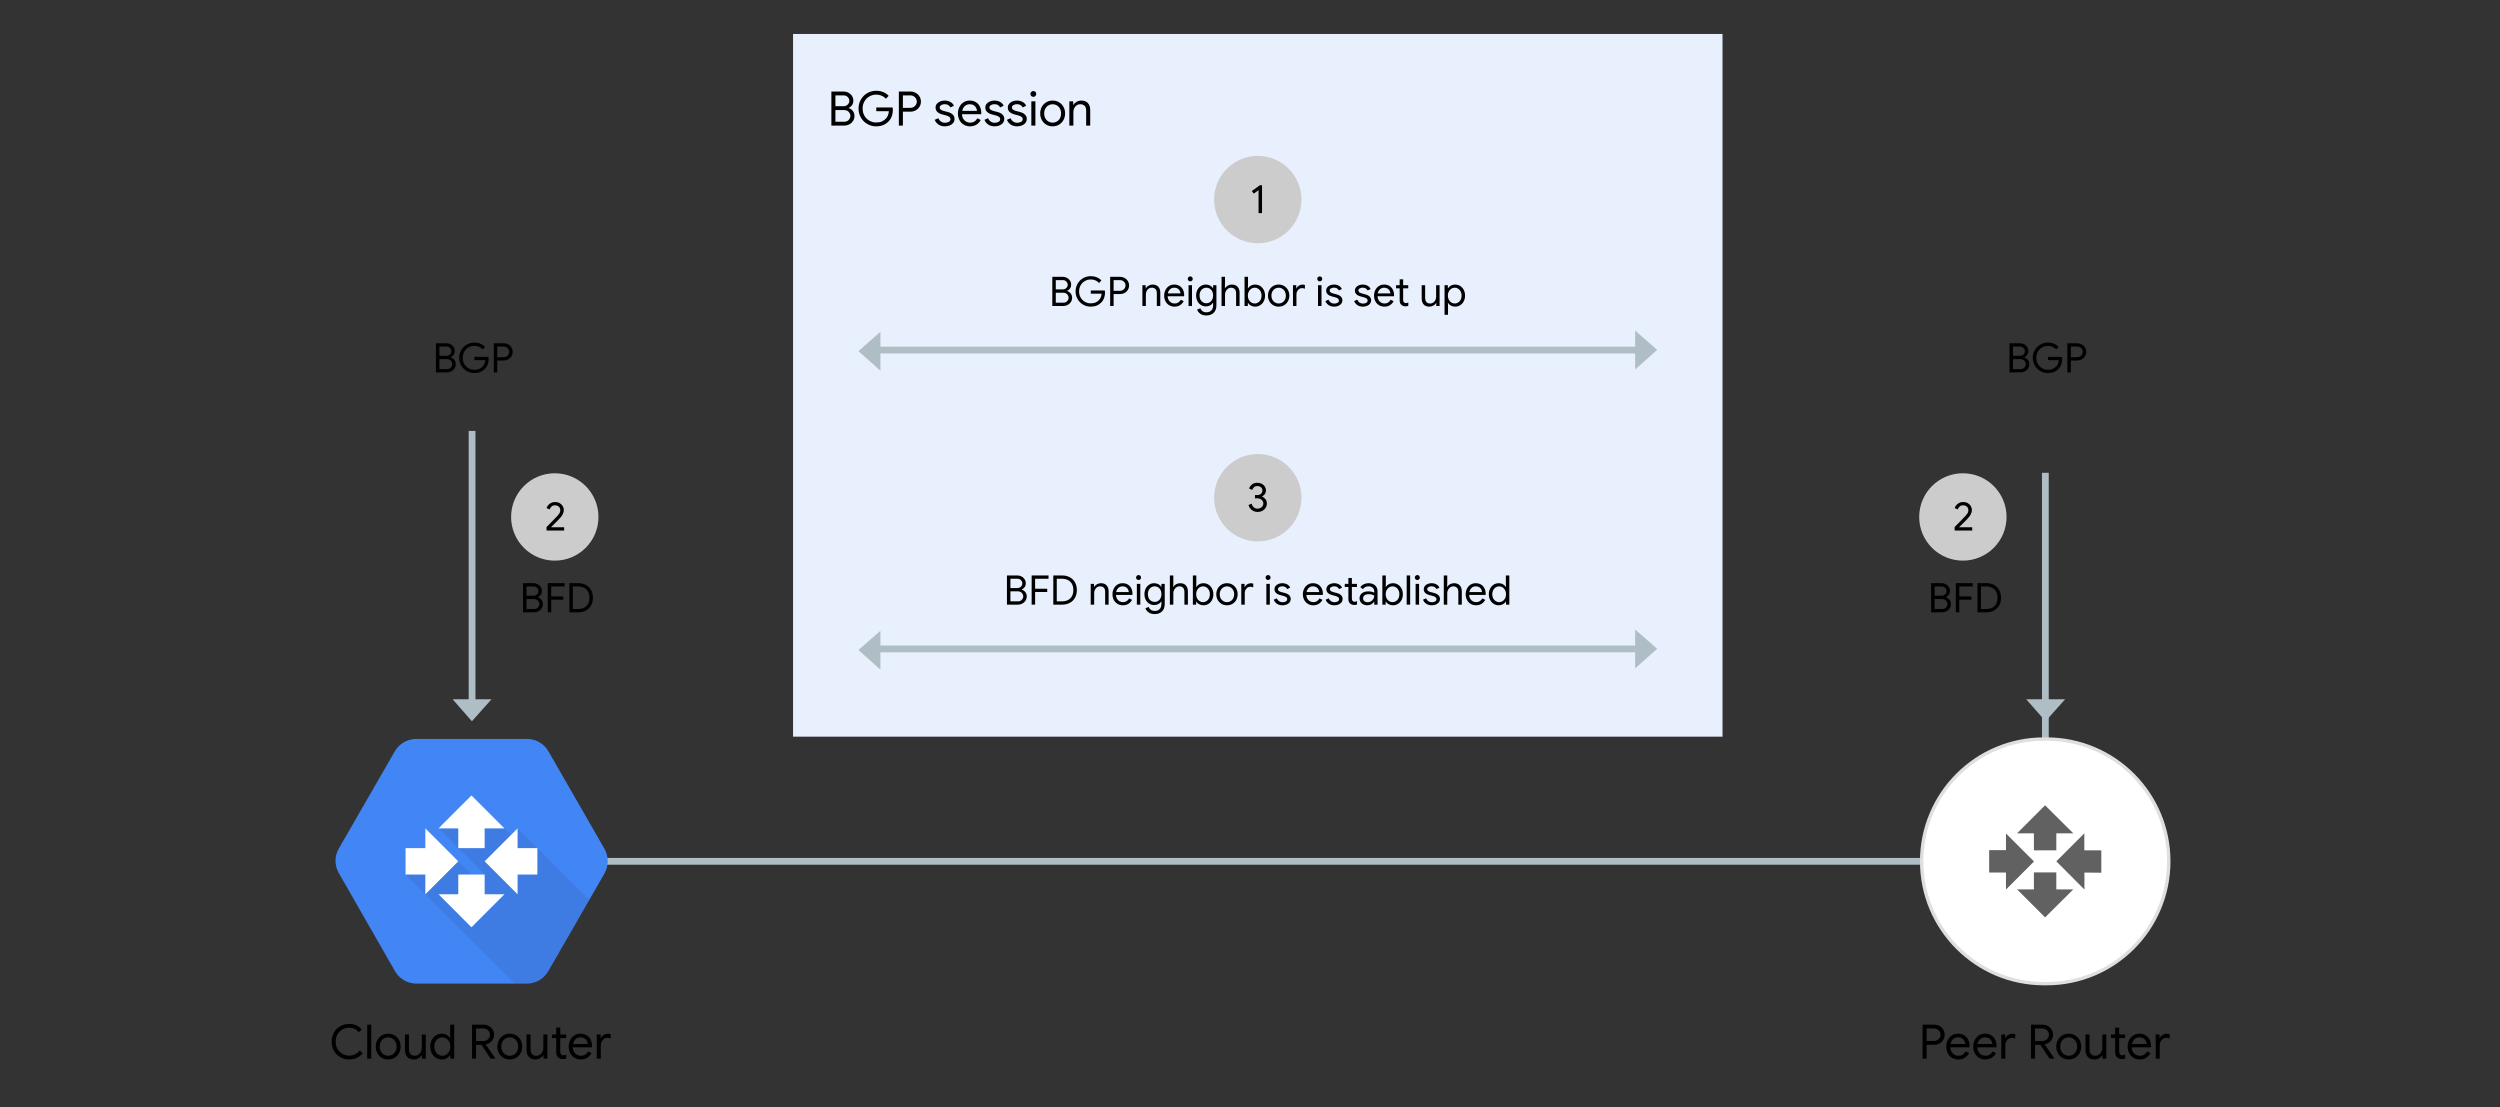 <?xml version="1.0" encoding="UTF-8" standalone="no"?>
<!DOCTYPE svg PUBLIC "-//W3C//DTD SVG 1.1//EN" "http://www.w3.org/Graphics/SVG/1.1/DTD/svg11.dtd">
<svg xmlns:dc="http://purl.org/dc/elements/1.1/" xmlns="http://www.w3.org/2000/svg" xmlns:xl="http://www.w3.org/1999/xlink" version="1.1" viewBox="0 0 736 326" width="736" height="326">
  <rect x="0" y="0" width="736" height="326" fill="#333333" stroke="none"/>
  <defs/>
  <g id="SVG_for_bfd-establishment" fill="none" fill-opacity="1" stroke="none" stroke-opacity="1" stroke-dasharray="none">
    <title>SVG for bfd-establishment</title>
    <g id="SVG_for_bfd-establishment_Layer_1">
      <title>Layer 1</title>
      <g id="Line_47">
        <line x1="602.154" y1="140.2" x2="602.154" y2="221.96" stroke="#afbdc4" stroke-linecap="square" stroke-linejoin="round" stroke-width="2"/>
      </g>
      <g id="Graphic_76">
        <rect x="233.478" y="10" width="273.63" height="206.87" fill="#e8f0fe"/>
      </g>
      <g id="Graphic_68">
        <circle cx="370.293" cy="146.531" r="12.86" fill="#ccc"/>
      </g>
      <g id="Line_66">
        <line x1="484.384" y1="191.049" x2="255.883" y2="191.049" stroke="#afbdc4" stroke-linecap="square" stroke-linejoin="round" stroke-width="2"/>
      </g>
      <g id="Graphic_65">
        <path d="M 487.863 190.999 L 481.394 196.769 L 481.394 185.329 Z" fill="#afbdc4"/>
      </g>
      <g id="Graphic_64">
        <path d="M 252.724 191.369 L 259.193 197.139 L 259.193 185.699 Z" fill="#afbdc4"/>
      </g>
      <g id="Graphic_62">
        <circle cx="370.293" cy="58.753" r="12.86" fill="#ccc"/>
      </g>
      <g id="Line_60">
        <line x1="484.384" y1="103.051" x2="255.883" y2="103.051" stroke="#afbdc4" stroke-linecap="square" stroke-linejoin="round" stroke-width="2"/>
      </g>
      <g id="Graphic_59">
        <path d="M 487.863 103.006 L 481.394 108.776 L 481.394 97.326 Z" fill="#afbdc4"/>
      </g>
      <g id="Graphic_58">
        <path d="M 252.724 103.371 L 259.193 109.141 L 259.193 97.691 Z" fill="#afbdc4"/>
      </g>
      <g id="Line_77">
        <line x1="565.109" y1="253.58" x2="158.228" y2="253.58" stroke="#afbdc4" stroke-linecap="square" stroke-linejoin="round" stroke-width="2"/>
      </g>
      <g id="Graphic_72">
        <path d="M 148.779 256.38 L 148.779 260.58 L 141.779 253.58 L 148.779 246.58 L 148.779 250.78 L 152.978 250.78 L 152.978 256.38 Z M 129.179 250.78 L 124.978 250.78 L 124.978 256.38 L 129.179 256.38 L 129.179 260.58 L 136.179 253.58 L 129.179 246.58 Z M 141.779 260.58 L 141.779 256.38 L 136.179 256.38 L 136.179 260.58 L 131.978 260.58 L 138.978 267.58 L 145.978 260.58 Z M 141.779 246.58 L 141.779 250.78 L 136.179 250.78 L 136.179 246.58 L 131.978 246.58 L 138.978 239.58 L 145.978 246.58 Z" fill="white"/>
      </g>
      <g id="Graphic_70">
        <circle cx="163.328" cy="152.19" r="12.86" fill="#ccc"/>
      </g>
      <g id="Graphic_56">
        <path d="M 177.958 249.9 L 161.488 221.23 C 160.225 218.996 157.875 217.596 155.309 217.55 L 122.379 217.55 C 119.815 217.596 117.467 218.996 116.209 221.23 L 99.728 249.84 C 98.454 252.056 98.454 254.784 99.728 257 L 116.198 285.77 C 117.442 288.037 119.785 289.484 122.368 289.58 L 155.309 289.58 C 157.892 289.491 160.238 288.052 161.488 285.79 L 177.958 257.15 C 179.233 254.901 179.233 252.149 177.958 249.9" fill="#4285f4"/>
      </g>
      <g id="Graphic_55">
        <title>Bézier</title>
        <path d="M 152.379 243.88 L 151.059 246.44 L 148.499 243.88 L 136.679 239.81 L 129.099 243.88 L 142.679 257.46 L 140.448 259.1 L 134.918 253.58 L 120.719 253.58 L 119.398 257.46 L 151.499 289.58 L 155.279 289.58 C 157.862 289.491 160.208 288.052 161.458 285.79 L 173.458 264.94 Z" fill="black" fill-opacity=".07"/>
      </g>
      <g id="Graphic_54">
        <path d="M 152.379 257.46 L 152.379 263.28 L 142.679 253.58 L 152.379 243.88 L 152.379 249.7 L 158.198 249.7 L 158.198 257.46 Z M 125.219 249.7 L 119.398 249.7 L 119.398 257.46 L 125.219 257.46 L 125.219 263.28 L 134.918 253.58 L 125.219 243.88 Z M 142.679 263.28 L 142.679 257.46 L 134.918 257.46 L 134.918 263.28 L 129.099 263.28 L 138.798 272.99 L 148.499 263.28 Z M 142.679 243.88 L 142.679 249.7 L 134.918 249.7 L 134.918 243.88 L 129.099 243.88 L 138.798 234.18 L 148.499 243.88 Z" fill="white"/>
      </g>
      <g id="Line_53">
        <line x1="138.978" y1="127.87" x2="138.978" y2="209.63" stroke="#afbdc4" stroke-linecap="square" stroke-linejoin="round" stroke-width="2"/>
      </g>
      <g id="Graphic_52">
        <path d="M 138.929 212.34 L 144.698 205.87 L 133.258 205.87 Z" fill="#afbdc4"/>
      </g>
      <g id="Graphic_49">
        <circle cx="577.869" cy="152.19" r="12.86" fill="#ccc"/>
      </g>
      <g id="Graphic_46">
        <path d="M 602.198 212.34 L 607.968 205.87 L 596.529 205.87 Z" fill="#afbdc4"/>
      </g>
      <g id="Graphic_44"/>
      <g id="Graphic_43"/>
      <g id="Graphic_42">
        <path d="M 601.739 217.58 L 602.489 217.58 C 622.371 217.58 638.489 233.698 638.489 253.58 L 638.489 253.58 C 638.489 273.462 622.371 289.58 602.489 289.58 L 601.739 289.58 C 581.856 289.58 565.739 273.462 565.739 253.58 L 565.739 253.58 C 565.739 233.698 581.856 217.58 601.739 217.58 Z" fill="white"/>
        <path d="M 601.739 217.58 L 602.489 217.58 C 622.371 217.58 638.489 233.698 638.489 253.58 L 638.489 253.58 C 638.489 273.462 622.371 289.58 602.489 289.58 L 601.739 289.58 C 581.856 289.58 565.739 273.462 565.739 253.58 L 565.739 253.58 C 565.739 233.698 581.856 217.58 601.739 217.58 Z" stroke="#dfdfdf" stroke-linecap="butt" stroke-linejoin="round" stroke-width="1"/>
      </g>
      <g id="Graphic_41">
        <path d="M 613.659 256.88 L 613.659 261.88 L 605.379 253.58 L 613.629 245.33 L 613.629 250.33 L 618.629 250.33 L 618.629 256.93 Z M 590.558 250.28 L 585.609 250.28 L 585.609 256.88 L 590.558 256.88 L 590.558 261.88 L 598.808 253.63 L 590.558 245.38 Z M 605.379 261.83 L 605.379 256.83 L 598.779 256.83 L 598.779 261.83 L 593.828 261.83 L 602.078 270.08 L 610.379 261.83 Z M 605.379 245.33 L 605.379 250.33 L 598.779 250.33 L 598.779 245.33 L 593.828 245.33 L 602.078 237.08 L 610.379 245.33 Z" fill="#616161"/>
      </g>
      <g id="Group_88">
        <title>BGP</title>
        <g id="Graphic_85">
          <path d="M 591.601 101.048 L 594.684 101.048 C 595.116 101.048 595.523 101.148 595.903 101.348 C 596.283 101.548 596.585 101.824 596.808 102.176 C 597.033 102.528 597.144 102.924 597.144 103.364 C 597.144 103.78 597.038 104.144 596.827 104.456 C 596.615 104.768 596.328 105.008 595.968 105.176 L 595.968 105.224 C 596.4 105.368 596.753 105.616 597.024 105.968 C 597.297 106.32 597.433 106.732 597.433 107.204 C 597.433 107.668 597.314 108.086 597.078 108.458 C 596.842 108.83 596.527 109.12 596.13 109.328 C 595.735 109.536 595.308 109.64 594.852 109.64 L 591.601 109.64 Z M 594.684 104.756 C 594.972 104.756 595.226 104.69 595.447 104.558 C 595.667 104.426 595.837 104.254 595.957 104.042 C 596.077 103.83 596.136 103.612 596.136 103.388 C 596.136 103.172 596.078 102.958 595.962 102.746 C 595.846 102.534 595.683 102.36 595.471 102.224 C 595.259 102.088 595.013 102.02 594.732 102.02 L 592.62 102.02 L 592.62 104.756 Z M 594.913 108.668 C 595.201 108.668 595.458 108.596 595.687 108.452 C 595.914 108.308 596.091 108.122 596.215 107.894 C 596.338 107.666 596.4 107.432 596.4 107.192 C 596.4 106.952 596.337 106.718 596.208 106.49 C 596.081 106.262 595.9 106.078 595.668 105.938 C 595.437 105.798 595.168 105.728 594.865 105.728 L 592.62 105.728 L 592.62 108.668 Z" fill="black"/>
        </g>
        <g id="Graphic_86">
          <path d="M 602.904 109.832 C 602.096 109.832 601.352 109.636 600.673 109.244 C 599.992 108.852 599.452 108.312 599.053 107.624 C 598.653 106.936 598.452 106.176 598.452 105.344 C 598.452 104.512 598.653 103.752 599.053 103.064 C 599.452 102.376 599.992 101.836 600.673 101.444 C 601.352 101.052 602.096 100.856 602.904 100.856 C 603.537 100.856 604.13 100.968 604.687 101.192 C 605.242 101.416 605.701 101.732 606.061 102.14 L 605.341 102.872 C 605.061 102.536 604.708 102.278 604.284 102.098 C 603.861 101.918 603.404 101.828 602.917 101.828 C 602.317 101.828 601.753 101.974 601.225 102.266 C 600.697 102.558 600.274 102.97 599.958 103.502 C 599.643 104.034 599.485 104.648 599.485 105.344 C 599.485 106.04 599.643 106.654 599.958 107.186 C 600.274 107.718 600.697 108.13 601.225 108.422 C 601.753 108.714 602.317 108.86 602.917 108.86 C 603.492 108.86 603.975 108.77 604.362 108.59 C 604.75 108.41 605.085 108.172 605.365 107.876 C 605.572 107.652 605.74 107.382 605.869 107.066 C 605.996 106.75 606.077 106.4 606.109 106.016 L 602.928 106.016 L 602.928 105.068 L 607.057 105.068 C 607.096 105.292 607.116 105.5 607.116 105.692 C 607.116 106.22 607.033 106.734 606.865 107.234 C 606.697 107.734 606.428 108.172 606.061 108.548 C 605.269 109.404 604.216 109.832 602.904 109.832 Z" fill="black"/>
        </g>
        <g id="Graphic_87">
          <path d="M 608.629 101.048 L 611.52 101.048 C 612 101.048 612.444 101.156 612.852 101.372 C 613.26 101.588 613.587 101.89 613.831 102.278 C 614.074 102.666 614.197 103.104 614.197 103.592 C 614.197 104.08 614.074 104.518 613.831 104.906 C 613.587 105.294 613.26 105.596 612.852 105.812 C 612.444 106.028 612 106.136 611.52 106.136 L 609.649 106.136 L 609.649 109.64 L 608.629 109.64 Z M 611.544 105.164 C 611.865 105.164 612.146 105.088 612.39 104.936 C 612.635 104.784 612.824 104.588 612.961 104.348 C 613.096 104.108 613.164 103.856 613.164 103.592 C 613.164 103.328 613.096 103.076 612.961 102.836 C 612.824 102.596 612.635 102.4 612.39 102.248 C 612.146 102.096 611.865 102.02 611.544 102.02 L 609.649 102.02 L 609.649 105.164 Z" fill="black"/>
        </g>
      </g>
      <g id="Graphic_89">
        <title>2</title>
        <path d="M 575.438 155.17 C 577.006 153.594 578.01 152.566 578.451 152.086 C 578.859 151.646 579.135 151.302 579.279 151.054 C 579.423 150.806 579.495 150.506 579.495 150.154 C 579.495 149.922 579.434 149.698 579.314 149.482 C 579.194 149.266 579.016 149.092 578.78 148.96 C 578.544 148.828 578.263 148.762 577.934 148.762 C 577.503 148.762 577.154 148.888 576.89 149.14 C 576.626 149.392 576.455 149.666 576.375 149.962 L 575.451 149.59 C 575.523 149.334 575.663 149.068 575.87 148.792 C 576.078 148.516 576.359 148.28 576.711 148.084 C 577.062 147.888 577.479 147.79 577.958 147.79 C 578.462 147.79 578.909 147.898 579.297 148.114 C 579.684 148.33 579.986 148.618 580.202 148.978 C 580.418 149.338 580.527 149.726 580.527 150.142 C 580.527 150.982 580.087 151.85 579.207 152.746 L 576.746 155.218 L 580.622 155.218 L 580.622 156.19 L 575.438 156.19 Z" fill="black"/>
      </g>
      <g id="Group_93">
        <title>BFD</title>
        <g id="Graphic_90">
          <path d="M 568.527 171.678 L 571.611 171.678 C 572.043 171.678 572.448 171.778 572.828 171.978 C 573.208 172.178 573.51 172.454 573.735 172.806 C 573.958 173.158 574.071 173.554 574.071 173.994 C 574.071 174.41 573.965 174.774 573.753 175.086 C 573.54 175.398 573.255 175.638 572.894 175.806 L 572.894 175.854 C 573.327 175.998 573.678 176.246 573.951 176.598 C 574.222 176.95 574.359 177.362 574.359 177.834 C 574.359 178.298 574.24 178.716 574.005 179.088 C 573.769 179.46 573.452 179.75 573.057 179.958 C 572.66 180.166 572.235 180.27 571.779 180.27 L 568.527 180.27 Z M 571.611 175.386 C 571.899 175.386 572.153 175.32 572.372 175.188 C 572.592 175.056 572.763 174.884 572.883 174.672 C 573.003 174.46 573.062 174.242 573.062 174.018 C 573.062 173.802 573.005 173.588 572.889 173.376 C 572.773 173.164 572.609 172.99 572.396 172.854 C 572.184 172.718 571.938 172.65 571.659 172.65 L 569.547 172.65 L 569.547 175.386 Z M 571.838 179.298 C 572.126 179.298 572.385 179.226 572.612 179.082 C 572.841 178.938 573.016 178.752 573.14 178.524 C 573.264 178.296 573.327 178.062 573.327 177.822 C 573.327 177.582 573.263 177.348 573.135 177.12 C 573.006 176.892 572.827 176.708 572.595 176.568 C 572.362 176.428 572.095 176.358 571.79 176.358 L 569.547 176.358 L 569.547 179.298 Z" fill="black"/>
        </g>
        <g id="Graphic_91">
          <path d="M 575.798 171.678 L 580.766 171.678 L 580.766 172.65 L 576.818 172.65 L 576.818 175.59 L 580.383 175.59 L 580.383 176.55 L 576.818 176.55 L 576.818 180.27 L 575.798 180.27 Z" fill="black"/>
        </g>
        <g id="Graphic_92">
          <path d="M 582.17 171.678 L 584.763 171.678 C 585.643 171.678 586.41 171.86 587.067 172.224 C 587.722 172.588 588.226 173.094 588.578 173.742 C 588.931 174.39 589.106 175.134 589.106 175.974 C 589.106 176.814 588.931 177.558 588.578 178.206 C 588.226 178.854 587.722 179.36 587.067 179.724 C 586.41 180.088 585.643 180.27 584.763 180.27 L 582.17 180.27 Z M 584.763 179.298 C 585.779 179.298 586.585 179.006 587.181 178.422 C 587.777 177.838 588.074 177.022 588.074 175.974 C 588.074 174.926 587.777 174.11 587.181 173.526 C 586.585 172.942 585.779 172.65 584.763 172.65 L 583.191 172.65 L 583.191 179.298 Z" fill="black"/>
        </g>
      </g>
      <g id="Group_97">
        <title>BGP</title>
        <g id="Graphic_94">
          <path d="M 128.34 101.048 L 131.424 101.048 C 131.857 101.048 132.262 101.148 132.643 101.348 C 133.023 101.548 133.325 101.824 133.548 102.176 C 133.773 102.528 133.885 102.924 133.885 103.364 C 133.885 103.78 133.779 104.144 133.566 104.456 C 133.355 104.768 133.069 105.008 132.708 105.176 L 132.708 105.224 C 133.141 105.368 133.493 105.616 133.764 105.968 C 134.036 106.32 134.173 106.732 134.173 107.204 C 134.173 107.668 134.054 108.086 133.819 108.458 C 133.583 108.83 133.267 109.12 132.87 109.328 C 132.475 109.536 132.048 109.64 131.593 109.64 L 128.34 109.64 Z M 131.424 104.756 C 131.713 104.756 131.966 104.69 132.186 104.558 C 132.406 104.426 132.577 104.254 132.696 104.042 C 132.816 103.83 132.876 103.612 132.876 103.388 C 132.876 103.172 132.819 102.958 132.702 102.746 C 132.587 102.534 132.423 102.36 132.21 102.224 C 131.999 102.088 131.752 102.02 131.472 102.02 L 129.361 102.02 L 129.361 104.756 Z M 131.653 108.668 C 131.94 108.668 132.198 108.596 132.427 108.452 C 132.655 108.308 132.831 108.122 132.954 107.894 C 133.078 107.666 133.141 107.432 133.141 107.192 C 133.141 106.952 133.077 106.718 132.948 106.49 C 132.821 106.262 132.641 106.078 132.409 105.938 C 132.177 105.798 131.909 105.728 131.605 105.728 L 129.361 105.728 L 129.361 108.668 Z" fill="black"/>
        </g>
        <g id="Graphic_95">
          <path d="M 139.644 109.832 C 138.837 109.832 138.093 109.636 137.412 109.244 C 136.732 108.852 136.192 108.312 135.792 107.624 C 135.393 106.936 135.192 106.176 135.192 105.344 C 135.192 104.512 135.393 103.752 135.792 103.064 C 136.192 102.376 136.732 101.836 137.412 101.444 C 138.093 101.052 138.837 100.856 139.644 100.856 C 140.276 100.856 140.87 100.968 141.427 101.192 C 141.982 101.416 142.44 101.732 142.8 102.14 L 142.081 102.872 C 141.8 102.536 141.448 102.278 141.024 102.098 C 140.601 101.918 140.144 101.828 139.656 101.828 C 139.056 101.828 138.493 101.974 137.964 102.266 C 137.436 102.558 137.014 102.97 136.698 103.502 C 136.382 104.034 136.225 104.648 136.225 105.344 C 136.225 106.04 136.382 106.654 136.698 107.186 C 137.014 107.718 137.436 108.13 137.964 108.422 C 138.493 108.714 139.056 108.86 139.656 108.86 C 140.232 108.86 140.714 108.77 141.102 108.59 C 141.49 108.41 141.825 108.172 142.105 107.876 C 142.312 107.652 142.481 107.382 142.608 107.066 C 142.737 106.75 142.816 106.4 142.849 106.016 L 139.668 106.016 L 139.668 105.068 L 143.797 105.068 C 143.837 105.292 143.857 105.5 143.857 105.692 C 143.857 106.22 143.773 106.734 143.605 107.234 C 143.436 107.734 143.168 108.172 142.8 108.548 C 142.008 109.404 140.957 109.832 139.644 109.832 Z" fill="black"/>
        </g>
        <g id="Graphic_96">
          <path d="M 145.369 101.048 L 148.261 101.048 C 148.74 101.048 149.185 101.156 149.593 101.372 C 150 101.588 150.327 101.89 150.571 102.278 C 150.815 102.666 150.936 103.104 150.936 103.592 C 150.936 104.08 150.815 104.518 150.571 104.906 C 150.327 105.294 150 105.596 149.593 105.812 C 149.185 106.028 148.74 106.136 148.261 106.136 L 146.388 106.136 L 146.388 109.64 L 145.369 109.64 Z M 148.285 105.164 C 148.605 105.164 148.887 105.088 149.131 104.936 C 149.375 104.784 149.565 104.588 149.701 104.348 C 149.837 104.108 149.905 103.856 149.905 103.592 C 149.905 103.328 149.837 103.076 149.701 102.836 C 149.565 102.596 149.375 102.4 149.131 102.248 C 148.887 102.096 148.605 102.02 148.285 102.02 L 146.388 102.02 L 146.388 105.164 Z" fill="black"/>
        </g>
      </g>
      <g id="Graphic_98">
        <title>2</title>
        <path d="M 160.899 155.17 C 162.466 153.594 163.47 152.566 163.911 152.086 C 164.319 151.646 164.595 151.302 164.738 151.054 C 164.882 150.806 164.954 150.506 164.954 150.154 C 164.954 149.922 164.894 149.698 164.774 149.482 C 164.655 149.266 164.476 149.092 164.24 148.96 C 164.005 148.828 163.722 148.762 163.394 148.762 C 162.963 148.762 162.614 148.888 162.351 149.14 C 162.087 149.392 161.915 149.666 161.834 149.962 L 160.911 149.59 C 160.982 149.334 161.123 149.068 161.331 148.792 C 161.538 148.516 161.819 148.28 162.171 148.084 C 162.523 147.888 162.939 147.79 163.418 147.79 C 163.923 147.79 164.369 147.898 164.756 148.114 C 165.144 148.33 165.446 148.618 165.662 148.978 C 165.879 149.338 165.987 149.726 165.987 150.142 C 165.987 150.982 165.547 151.85 164.667 152.746 L 162.207 155.218 L 166.083 155.218 L 166.083 156.19 L 160.899 156.19 Z" fill="black"/>
      </g>
      <g id="Group_102">
        <title>BFD</title>
        <g id="Graphic_99">
          <path d="M 153.987 171.678 L 157.071 171.678 C 157.502 171.678 157.909 171.778 158.288 171.978 C 158.668 172.178 158.97 172.454 159.195 172.806 C 159.418 173.158 159.53 173.554 159.53 173.994 C 159.53 174.41 159.424 174.774 159.213 175.086 C 159 175.398 158.714 175.638 158.355 175.806 L 158.355 175.854 C 158.786 175.998 159.138 176.246 159.411 176.598 C 159.683 176.95 159.819 177.362 159.819 177.834 C 159.819 178.298 159.701 178.716 159.464 179.088 C 159.228 179.46 158.912 179.75 158.517 179.958 C 158.12 180.166 157.695 180.27 157.238 180.27 L 153.987 180.27 Z M 157.071 175.386 C 157.358 175.386 157.613 175.32 157.833 175.188 C 158.053 175.056 158.222 174.884 158.343 174.672 C 158.463 174.46 158.523 174.242 158.523 174.018 C 158.523 173.802 158.464 173.588 158.349 173.376 C 158.232 173.164 158.069 172.99 157.857 172.854 C 157.644 172.718 157.399 172.65 157.119 172.65 L 155.006 172.65 L 155.006 175.386 Z M 157.298 179.298 C 157.587 179.298 157.845 179.226 158.072 179.082 C 158.3 178.938 158.476 178.752 158.601 178.524 C 158.725 178.296 158.786 178.062 158.786 177.822 C 158.786 177.582 158.722 177.348 158.595 177.12 C 158.466 176.892 158.286 176.708 158.054 176.568 C 157.822 176.428 157.554 176.358 157.25 176.358 L 155.006 176.358 L 155.006 179.298 Z" fill="black"/>
        </g>
        <g id="Graphic_100">
          <path d="M 161.258 171.678 L 166.226 171.678 L 166.226 172.65 L 162.279 172.65 L 162.279 175.59 L 165.843 175.59 L 165.843 176.55 L 162.279 176.55 L 162.279 180.27 L 161.258 180.27 Z" fill="black"/>
        </g>
        <g id="Graphic_101">
          <path d="M 167.631 171.678 L 170.222 171.678 C 171.102 171.678 171.87 171.86 172.526 172.224 C 173.183 172.588 173.686 173.094 174.038 173.742 C 174.391 174.39 174.566 175.134 174.566 175.974 C 174.566 176.814 174.391 177.558 174.038 178.206 C 173.686 178.854 173.183 179.36 172.526 179.724 C 171.87 180.088 171.102 180.27 170.222 180.27 L 167.631 180.27 Z M 170.222 179.298 C 171.238 179.298 172.044 179.006 172.641 178.422 C 173.237 177.838 173.535 177.022 173.535 175.974 C 173.535 174.926 173.237 174.11 172.641 173.526 C 172.044 172.942 171.238 172.65 170.222 172.65 L 168.65 172.65 L 168.65 179.298 Z" fill="black"/>
        </g>
      </g>
      <g id="Group_114">
        <title>Cloud Router</title>
        <g id="Graphic_103">
          <path d="M 102.817 311.902 C 101.846 311.902 100.964 311.673 100.171 311.216 C 99.377 310.758 98.754 310.131 98.302 309.333 C 97.849 308.535 97.623 307.646 97.623 306.666 C 97.623 305.686 97.849 304.797 98.302 303.999 C 98.754 303.201 99.377 302.573 100.171 302.116 C 100.964 301.658 101.846 301.43 102.817 301.43 C 103.563 301.43 104.247 301.57 104.868 301.85 C 105.488 302.13 106.027 302.536 106.484 303.068 L 105.63 303.894 C 105.248 303.436 104.83 303.1 104.377 302.886 C 103.925 302.671 103.404 302.564 102.817 302.564 C 102.088 302.564 101.421 302.734 100.814 303.075 C 100.208 303.415 99.725 303.896 99.365 304.517 C 99.006 305.137 98.826 305.854 98.826 306.666 C 98.826 307.478 99.006 308.194 99.365 308.815 C 99.725 309.435 100.208 309.916 100.814 310.257 C 101.421 310.597 102.088 310.768 102.817 310.768 C 104.03 310.768 105.061 310.268 105.91 309.27 L 106.778 310.11 C 106.321 310.66 105.749 311.097 105.064 311.419 C 104.377 311.741 103.629 311.902 102.817 311.902 Z" fill="black"/>
        </g>
        <g id="Graphic_104">
          <rect x="108.109" y="301.654" width="1.19" height="10.024" fill="black"/>
        </g>
        <g id="Graphic_105">
          <path d="M 114.282 311.902 C 113.582 311.902 112.953 311.734 112.392 311.398 C 111.832 311.062 111.396 310.604 111.084 310.026 C 110.771 309.447 110.615 308.808 110.615 308.108 C 110.615 307.408 110.771 306.768 111.084 306.19 C 111.396 305.611 111.832 305.154 112.392 304.818 C 112.953 304.482 113.582 304.314 114.282 304.314 C 114.983 304.314 115.612 304.482 116.172 304.818 C 116.733 305.154 117.169 305.611 117.481 306.19 C 117.794 306.768 117.951 307.408 117.951 308.108 C 117.951 308.808 117.794 309.447 117.481 310.026 C 117.169 310.604 116.733 311.062 116.172 311.398 C 115.612 311.734 114.983 311.902 114.282 311.902 Z M 114.282 310.824 C 114.721 310.824 115.129 310.714 115.507 310.495 C 115.885 310.275 116.189 309.96 116.418 309.55 C 116.646 309.139 116.76 308.658 116.76 308.108 C 116.76 307.557 116.646 307.076 116.418 306.666 C 116.189 306.255 115.885 305.94 115.507 305.721 C 115.129 305.501 114.721 305.392 114.282 305.392 C 113.844 305.392 113.433 305.501 113.05 305.721 C 112.668 305.94 112.362 306.255 112.133 306.666 C 111.905 307.076 111.79 307.557 111.79 308.108 C 111.79 308.658 111.905 309.139 112.133 309.55 C 112.362 309.96 112.668 310.275 113.05 310.495 C 113.433 310.714 113.844 310.824 114.282 310.824 Z" fill="black"/>
        </g>
        <g id="Graphic_106">
          <path d="M 121.856 311.902 C 120.998 311.902 120.342 311.65 119.889 311.146 C 119.437 310.642 119.21 309.937 119.21 309.032 L 119.21 304.538 L 120.4 304.538 L 120.4 308.85 C 120.4 309.531 120.555 310.03 120.862 310.348 C 121.171 310.665 121.586 310.824 122.109 310.824 C 122.51 310.824 122.867 310.716 123.18 310.502 C 123.492 310.287 123.735 310.007 123.907 309.662 C 124.08 309.316 124.166 308.952 124.166 308.57 L 124.166 304.538 L 125.356 304.538 L 125.356 311.678 L 124.222 311.678 L 124.222 310.642 L 124.166 310.642 C 123.971 310.996 123.658 311.295 123.228 311.538 C 122.799 311.78 122.342 311.902 121.856 311.902 Z" fill="black"/>
        </g>
        <g id="Graphic_107">
          <path d="M 130.089 311.902 C 129.445 311.902 128.863 311.738 128.345 311.412 C 127.828 311.085 127.419 310.635 127.121 310.061 C 126.822 309.487 126.672 308.836 126.672 308.108 C 126.672 307.389 126.822 306.74 127.121 306.162 C 127.419 305.583 127.828 305.13 128.345 304.804 C 128.863 304.477 129.445 304.314 130.089 304.314 C 130.63 304.314 131.115 304.437 131.544 304.685 C 131.974 304.932 132.3 305.238 132.524 305.602 L 132.581 305.602 L 132.524 304.608 L 132.524 301.654 L 133.714 301.654 L 133.714 311.678 L 132.581 311.678 L 132.581 310.628 L 132.524 310.628 C 132.3 310.982 131.974 311.283 131.544 311.531 C 131.115 311.778 130.63 311.902 130.089 311.902 Z M 130.214 310.824 C 130.635 310.824 131.024 310.712 131.383 310.488 C 131.743 310.264 132.032 309.946 132.251 309.536 C 132.471 309.125 132.581 308.649 132.581 308.108 C 132.581 307.566 132.471 307.09 132.251 306.68 C 132.032 306.269 131.743 305.952 131.383 305.728 C 131.024 305.504 130.635 305.392 130.214 305.392 C 129.804 305.392 129.417 305.504 129.053 305.728 C 128.689 305.952 128.397 306.271 128.178 306.687 C 127.958 307.102 127.849 307.576 127.849 308.108 C 127.849 308.64 127.958 309.113 128.178 309.529 C 128.397 309.944 128.689 310.264 129.053 310.488 C 129.417 310.712 129.804 310.824 130.214 310.824 Z" fill="black"/>
        </g>
        <g id="Graphic_108">
          <path d="M 138.964 301.654 L 142.352 301.654 C 142.903 301.654 143.417 301.78 143.893 302.032 C 144.369 302.284 144.749 302.636 145.034 303.089 C 145.318 303.541 145.46 304.052 145.46 304.622 C 145.46 305.088 145.356 305.522 145.145 305.924 C 144.935 306.325 144.646 306.661 144.278 306.932 C 143.909 307.202 143.5 307.384 143.053 307.478 L 143.024 307.52 L 145.852 311.622 L 145.852 311.678 L 144.452 311.678 L 141.722 307.59 L 140.155 307.59 L 140.155 311.678 L 138.964 311.678 Z M 142.282 306.484 C 142.628 306.484 142.952 306.404 143.256 306.246 C 143.559 306.087 143.802 305.865 143.983 305.581 C 144.166 305.296 144.256 304.976 144.256 304.622 C 144.256 304.314 144.177 304.02 144.018 303.74 C 143.86 303.46 143.638 303.231 143.353 303.054 C 143.069 302.876 142.74 302.788 142.367 302.788 L 140.155 302.788 L 140.155 306.484 Z" fill="black"/>
        </g>
        <g id="Graphic_109">
          <path d="M 150.081 311.902 C 149.381 311.902 148.75 311.734 148.19 311.398 C 147.631 311.062 147.194 310.604 146.881 310.026 C 146.569 309.447 146.412 308.808 146.412 308.108 C 146.412 307.408 146.569 306.768 146.881 306.19 C 147.194 305.611 147.631 305.154 148.19 304.818 C 148.75 304.482 149.381 304.314 150.081 304.314 C 150.78 304.314 151.411 304.482 151.97 304.818 C 152.53 305.154 152.967 305.611 153.28 306.19 C 153.592 306.768 153.749 307.408 153.749 308.108 C 153.749 308.808 153.592 309.447 153.28 310.026 C 152.967 310.604 152.53 311.062 151.97 311.398 C 151.411 311.734 150.78 311.902 150.081 311.902 Z M 150.081 310.824 C 150.519 310.824 150.928 310.714 151.305 310.495 C 151.684 310.275 151.987 309.96 152.215 309.55 C 152.444 309.139 152.559 308.658 152.559 308.108 C 152.559 307.557 152.444 307.076 152.215 306.666 C 151.987 306.255 151.684 305.94 151.305 305.721 C 150.928 305.501 150.519 305.392 150.081 305.392 C 149.642 305.392 149.231 305.501 148.849 305.721 C 148.466 305.94 148.16 306.255 147.931 306.666 C 147.703 307.076 147.589 307.557 147.589 308.108 C 147.589 308.658 147.703 309.139 147.931 309.55 C 148.16 309.96 148.466 310.275 148.849 310.495 C 149.231 310.714 149.642 310.824 150.081 310.824 Z" fill="black"/>
        </g>
        <g id="Graphic_110">
          <path d="M 157.655 311.902 C 156.796 311.902 156.14 311.65 155.688 311.146 C 155.235 310.642 155.008 309.937 155.008 309.032 L 155.008 304.538 L 156.198 304.538 L 156.198 308.85 C 156.198 309.531 156.352 310.03 156.661 310.348 C 156.969 310.665 157.384 310.824 157.906 310.824 C 158.308 310.824 158.665 310.716 158.977 310.502 C 159.29 310.287 159.533 310.007 159.706 309.662 C 159.878 309.316 159.964 308.952 159.964 308.57 L 159.964 304.538 L 161.155 304.538 L 161.155 311.678 L 160.02 311.678 L 160.02 310.642 L 159.964 310.642 C 159.768 310.996 159.456 311.295 159.026 311.538 C 158.597 311.78 158.14 311.902 157.655 311.902 Z" fill="black"/>
        </g>
        <g id="Graphic_111">
          <path d="M 165.732 311.79 C 165.443 311.79 165.175 311.743 164.928 311.65 C 164.68 311.556 164.472 311.43 164.304 311.272 C 163.931 310.917 163.744 310.427 163.744 309.802 L 163.744 305.616 L 162.499 305.616 L 162.499 304.538 L 163.744 304.538 L 163.744 302.522 L 164.935 302.522 L 164.935 304.538 L 166.685 304.538 L 166.685 305.616 L 164.935 305.616 L 164.935 309.508 C 164.935 309.9 165.009 310.189 165.159 310.376 C 165.336 310.581 165.593 310.684 165.929 310.684 C 166.218 310.684 166.479 310.604 166.713 310.446 L 166.713 311.608 C 166.572 311.673 166.43 311.72 166.286 311.748 C 166.141 311.776 165.957 311.79 165.732 311.79 Z" fill="black"/>
        </g>
        <g id="Graphic_112">
          <path d="M 170.982 311.902 C 170.301 311.902 169.69 311.738 169.149 311.412 C 168.607 311.085 168.185 310.635 167.881 310.061 C 167.578 309.487 167.427 308.84 167.427 308.122 C 167.427 307.44 167.569 306.808 167.853 306.225 C 168.138 305.641 168.544 305.177 169.071 304.832 C 169.599 304.486 170.203 304.314 170.885 304.314 C 171.584 304.314 172.191 304.47 172.704 304.783 C 173.218 305.095 173.612 305.527 173.887 306.078 C 174.163 306.628 174.3 307.258 174.3 307.968 C 174.3 308.08 174.291 308.201 174.273 308.332 L 168.617 308.332 C 168.644 308.873 168.775 309.33 169.008 309.704 C 169.242 310.077 169.538 310.357 169.898 310.544 C 170.257 310.73 170.632 310.824 171.024 310.824 C 171.958 310.824 172.662 310.394 173.138 309.536 L 174.147 310.026 C 173.848 310.595 173.433 311.05 172.9 311.391 C 172.369 311.731 171.729 311.902 170.982 311.902 Z M 173.041 307.352 C 173.022 307.053 172.938 306.754 172.788 306.456 C 172.639 306.157 172.406 305.905 172.089 305.7 C 171.771 305.494 171.37 305.392 170.885 305.392 C 170.325 305.392 169.849 305.571 169.457 305.931 C 169.065 306.29 168.808 306.764 168.686 307.352 Z" fill="black"/>
        </g>
        <g id="Graphic_113">
          <path d="M 175.686 304.538 L 176.821 304.538 L 176.821 305.686 L 176.876 305.686 C 177.017 305.294 177.287 304.969 177.689 304.713 C 178.09 304.456 178.51 304.328 178.948 304.328 C 179.275 304.328 179.555 304.374 179.788 304.468 L 179.788 305.756 C 179.49 305.606 179.154 305.532 178.78 305.532 C 178.435 305.532 178.118 305.63 177.828 305.826 C 177.539 306.022 177.308 306.285 177.136 306.617 C 176.963 306.948 176.876 307.305 176.876 307.688 L 176.876 311.678 L 175.686 311.678 Z" fill="black"/>
        </g>
      </g>
      <g id="Group_125">
        <title>Peer Router</title>
        <g id="Graphic_115">
          <path d="M 566.011 301.654 L 569.385 301.654 C 569.946 301.654 570.463 301.78 570.939 302.032 C 571.415 302.284 571.796 302.636 572.081 303.089 C 572.365 303.541 572.508 304.052 572.508 304.622 C 572.508 305.191 572.365 305.702 572.081 306.155 C 571.796 306.607 571.415 306.96 570.939 307.212 C 570.463 307.464 569.946 307.59 569.385 307.59 L 567.202 307.59 L 567.202 311.678 L 566.011 311.678 Z M 569.413 306.456 C 569.787 306.456 570.116 306.367 570.4 306.19 C 570.685 306.012 570.907 305.784 571.066 305.504 C 571.224 305.224 571.303 304.93 571.303 304.622 C 571.303 304.314 571.224 304.02 571.066 303.74 C 570.907 303.46 570.685 303.231 570.4 303.054 C 570.116 302.876 569.787 302.788 569.413 302.788 L 567.202 302.788 L 567.202 306.456 Z" fill="black"/>
        </g>
        <g id="Graphic_116">
          <path d="M 576.525 311.902 C 575.844 311.902 575.233 311.738 574.692 311.412 C 574.15 311.085 573.728 310.635 573.424 310.061 C 573.121 309.487 572.97 308.84 572.97 308.122 C 572.97 307.44 573.112 306.808 573.396 306.225 C 573.681 305.641 574.087 305.177 574.615 304.832 C 575.142 304.486 575.746 304.314 576.428 304.314 C 577.128 304.314 577.734 304.47 578.247 304.783 C 578.761 305.095 579.155 305.527 579.431 306.078 C 579.706 306.628 579.843 307.258 579.843 307.968 C 579.843 308.08 579.834 308.201 579.816 308.332 L 574.159 308.332 C 574.188 308.873 574.318 309.33 574.552 309.704 C 574.785 310.077 575.081 310.357 575.441 310.544 C 575.8 310.73 576.176 310.824 576.567 310.824 C 577.501 310.824 578.206 310.394 578.682 309.536 L 579.689 310.026 C 579.391 310.595 578.976 311.05 578.443 311.391 C 577.912 311.731 577.272 311.902 576.525 311.902 Z M 578.583 307.352 C 578.565 307.053 578.481 306.754 578.332 306.456 C 578.182 306.157 577.949 305.905 577.631 305.7 C 577.314 305.494 576.913 305.392 576.428 305.392 C 575.867 305.392 575.391 305.571 575 305.931 C 574.607 306.29 574.351 306.764 574.23 307.352 Z" fill="black"/>
        </g>
        <g id="Graphic_117">
          <path d="M 584.477 311.902 C 583.796 311.902 583.185 311.738 582.644 311.412 C 582.102 311.085 581.68 310.635 581.376 310.061 C 581.073 309.487 580.922 308.84 580.922 308.122 C 580.922 307.44 581.064 306.808 581.348 306.225 C 581.633 305.641 582.039 305.177 582.567 304.832 C 583.094 304.486 583.698 304.314 584.38 304.314 C 585.08 304.314 585.686 304.47 586.199 304.783 C 586.713 305.095 587.107 305.527 587.383 306.078 C 587.658 306.628 587.795 307.258 587.795 307.968 C 587.795 308.08 587.786 308.201 587.768 308.332 L 582.111 308.332 C 582.139 308.873 582.27 309.33 582.504 309.704 C 582.737 310.077 583.033 310.357 583.393 310.544 C 583.752 310.73 584.128 310.824 584.519 310.824 C 585.453 310.824 586.158 310.394 586.634 309.536 L 587.641 310.026 C 587.343 310.595 586.928 311.05 586.395 311.391 C 585.864 311.731 585.224 311.902 584.477 311.902 Z M 586.535 307.352 C 586.517 307.053 586.433 306.754 586.284 306.456 C 586.134 306.157 585.901 305.905 585.583 305.7 C 585.266 305.494 584.865 305.392 584.38 305.392 C 583.819 305.392 583.343 305.571 582.952 305.931 C 582.559 306.29 582.303 306.764 582.182 307.352 Z" fill="black"/>
        </g>
        <g id="Graphic_118">
          <path d="M 589.182 304.538 L 590.316 304.538 L 590.316 305.686 L 590.371 305.686 C 590.511 305.294 590.782 304.969 591.183 304.713 C 591.585 304.456 592.005 304.328 592.443 304.328 C 592.77 304.328 593.05 304.374 593.284 304.468 L 593.284 305.756 C 592.985 305.606 592.649 305.532 592.275 305.532 C 591.93 305.532 591.613 305.63 591.323 305.826 C 591.034 306.022 590.803 306.285 590.63 306.617 C 590.458 306.948 590.371 307.305 590.371 307.688 L 590.371 311.678 L 589.182 311.678 Z" fill="black"/>
        </g>
        <g id="Graphic_119">
          <path d="M 597.918 301.654 L 601.306 301.654 C 601.856 301.654 602.37 301.78 602.846 302.032 C 603.322 302.284 603.702 302.636 603.986 303.089 C 604.271 303.541 604.413 304.052 604.413 304.622 C 604.413 305.088 604.308 305.522 604.098 305.924 C 603.889 306.325 603.599 306.661 603.231 306.932 C 602.862 307.202 602.453 307.384 602.005 307.478 L 601.977 307.52 L 604.806 311.622 L 604.806 311.678 L 603.405 311.678 L 600.676 307.59 L 599.107 307.59 L 599.107 311.678 L 597.918 311.678 Z M 601.236 306.484 C 601.581 306.484 601.905 306.404 602.208 306.246 C 602.512 306.087 602.755 305.865 602.937 305.581 C 603.119 305.296 603.21 304.976 603.21 304.622 C 603.21 304.314 603.13 304.02 602.971 303.74 C 602.813 303.46 602.591 303.231 602.307 303.054 C 602.022 302.876 601.693 302.788 601.319 302.788 L 599.107 302.788 L 599.107 306.484 Z" fill="black"/>
        </g>
        <g id="Graphic_120">
          <path d="M 609.034 311.902 C 608.333 311.902 607.703 311.734 607.144 311.398 C 606.583 311.062 606.147 310.604 605.835 310.026 C 605.522 309.447 605.365 308.808 605.365 308.108 C 605.365 307.408 605.522 306.768 605.835 306.19 C 606.147 305.611 606.583 305.154 607.144 304.818 C 607.703 304.482 608.333 304.314 609.034 304.314 C 609.734 304.314 610.364 304.482 610.923 304.818 C 611.484 305.154 611.92 305.611 612.232 306.19 C 612.545 306.768 612.702 307.408 612.702 308.108 C 612.702 308.808 612.545 309.447 612.232 310.026 C 611.92 310.604 611.484 311.062 610.923 311.398 C 610.364 311.734 609.734 311.902 609.034 311.902 Z M 609.034 310.824 C 609.472 310.824 609.88 310.714 610.259 310.495 C 610.636 310.275 610.94 309.96 611.168 309.55 C 611.397 309.139 611.511 308.658 611.511 308.108 C 611.511 307.557 611.397 307.076 611.168 306.666 C 610.94 306.255 610.636 305.94 610.259 305.721 C 609.88 305.501 609.472 305.392 609.034 305.392 C 608.595 305.392 608.184 305.501 607.802 305.721 C 607.419 305.94 607.113 306.255 606.885 306.666 C 606.656 307.076 606.542 307.557 606.542 308.108 C 606.542 308.658 606.656 309.139 606.885 309.55 C 607.113 309.96 607.419 310.275 607.802 310.495 C 608.184 310.714 608.595 310.824 609.034 310.824 Z" fill="black"/>
        </g>
        <g id="Graphic_121">
          <path d="M 616.607 311.902 C 615.749 311.902 615.093 311.65 614.64 311.146 C 614.188 310.642 613.962 309.937 613.962 309.032 L 613.962 304.538 L 615.152 304.538 L 615.152 308.85 C 615.152 309.531 615.306 310.03 615.614 310.348 C 615.922 310.665 616.337 310.824 616.86 310.824 C 617.261 310.824 617.618 310.716 617.931 310.502 C 618.243 310.287 618.486 310.007 618.659 309.662 C 618.831 309.316 618.918 308.952 618.918 308.57 L 618.918 304.538 L 620.107 304.538 L 620.107 311.678 L 618.973 311.678 L 618.973 310.642 L 618.918 310.642 C 618.721 310.996 618.409 311.295 617.98 311.538 C 617.55 311.78 617.093 311.902 616.607 311.902 Z" fill="black"/>
        </g>
        <g id="Graphic_122">
          <path d="M 624.686 311.79 C 624.396 311.79 624.128 311.743 623.88 311.65 C 623.633 311.556 623.426 311.43 623.258 311.272 C 622.884 310.917 622.697 310.427 622.697 309.802 L 622.697 305.616 L 621.452 305.616 L 621.452 304.538 L 622.697 304.538 L 622.697 302.522 L 623.888 302.522 L 623.888 304.538 L 625.638 304.538 L 625.638 305.616 L 623.888 305.616 L 623.888 309.508 C 623.888 309.9 623.962 310.189 624.111 310.376 C 624.289 310.581 624.545 310.684 624.881 310.684 C 625.171 310.684 625.432 310.604 625.665 310.446 L 625.665 311.608 C 625.525 311.673 625.383 311.72 625.239 311.748 C 625.094 311.776 624.909 311.79 624.686 311.79 Z" fill="black"/>
        </g>
        <g id="Graphic_123">
          <path d="M 629.936 311.902 C 629.254 311.902 628.643 311.738 628.101 311.412 C 627.56 311.085 627.138 310.635 626.835 310.061 C 626.531 309.487 626.38 308.84 626.38 308.122 C 626.38 307.44 626.522 306.808 626.807 306.225 C 627.091 305.641 627.497 305.177 628.024 304.832 C 628.552 304.486 629.156 304.314 629.837 304.314 C 630.538 304.314 631.144 304.47 631.658 304.783 C 632.171 305.095 632.565 305.527 632.841 306.078 C 633.116 306.628 633.254 307.258 633.254 307.968 C 633.254 308.08 633.244 308.201 633.226 308.332 L 627.569 308.332 C 627.597 308.873 627.728 309.33 627.962 309.704 C 628.195 310.077 628.491 310.357 628.851 310.544 C 629.21 310.73 629.586 310.824 629.977 310.824 C 630.911 310.824 631.615 310.394 632.091 309.536 L 633.1 310.026 C 632.801 310.595 632.385 311.05 631.854 311.391 C 631.322 311.731 630.682 311.902 629.936 311.902 Z M 631.994 307.352 C 631.975 307.053 631.891 306.754 631.741 306.456 C 631.592 306.157 631.359 305.905 631.042 305.7 C 630.724 305.494 630.323 305.392 629.837 305.392 C 629.278 305.392 628.802 305.571 628.409 305.931 C 628.018 306.29 627.761 306.764 627.639 307.352 Z" fill="black"/>
        </g>
        <g id="Graphic_124">
          <path d="M 634.639 304.538 L 635.774 304.538 L 635.774 305.686 L 635.83 305.686 C 635.97 305.294 636.24 304.969 636.641 304.713 C 637.043 304.456 637.463 304.328 637.902 304.328 C 638.228 304.328 638.508 304.374 638.741 304.468 L 638.741 305.756 C 638.443 305.606 638.107 305.532 637.734 305.532 C 637.388 305.532 637.071 305.63 636.782 305.826 C 636.492 306.022 636.261 306.285 636.088 306.617 C 635.916 306.948 635.83 307.305 635.83 307.688 L 635.83 311.678 L 634.639 311.678 Z" fill="black"/>
        </g>
      </g>
      <g id="Group_144">
        <title>BGP neighbor is set up</title>
        <g id="Graphic_126">
          <path d="M 309.801 81.493 L 312.885 81.493 C 313.317 81.493 313.724 81.593 314.103 81.793 C 314.483 81.993 314.786 82.269 315.01 82.621 C 315.233 82.973 315.346 83.369 315.346 83.809 C 315.346 84.225 315.24 84.589 315.027 84.901 C 314.815 85.213 314.529 85.453 314.17 85.621 L 314.17 85.669 C 314.601 85.813 314.954 86.061 315.226 86.413 C 315.498 86.765 315.634 87.177 315.634 87.649 C 315.634 88.113 315.515 88.531 315.279 88.903 C 315.043 89.275 314.728 89.565 314.332 89.773 C 313.935 89.981 313.51 90.085 313.053 90.085 L 309.801 90.085 Z M 312.885 85.201 C 313.173 85.201 313.428 85.135 313.647 85.003 C 313.868 84.871 314.038 84.699 314.158 84.487 C 314.277 84.275 314.337 84.057 314.337 83.833 C 314.337 83.617 314.279 83.403 314.163 83.191 C 314.048 82.979 313.884 82.805 313.671 82.669 C 313.459 82.533 313.214 82.465 312.933 82.465 L 310.822 82.465 L 310.822 85.201 Z M 313.113 89.113 C 313.401 89.113 313.659 89.041 313.887 88.897 C 314.115 88.753 314.291 88.567 314.416 88.339 C 314.539 88.111 314.601 87.877 314.601 87.637 C 314.601 87.397 314.538 87.163 314.409 86.935 C 314.281 86.707 314.101 86.523 313.87 86.383 C 313.637 86.243 313.37 86.173 313.065 86.173 L 310.822 86.173 L 310.822 89.113 Z" fill="black"/>
        </g>
        <g id="Graphic_127">
          <path d="M 321.106 90.277 C 320.298 90.277 319.553 90.081 318.873 89.689 C 318.193 89.297 317.654 88.757 317.253 88.069 C 316.853 87.381 316.654 86.621 316.654 85.789 C 316.654 84.957 316.853 84.197 317.253 83.509 C 317.654 82.821 318.193 82.281 318.873 81.889 C 319.553 81.497 320.298 81.301 321.106 81.301 C 321.738 81.301 322.332 81.413 322.887 81.637 C 323.443 81.861 323.901 82.177 324.262 82.585 L 323.541 83.317 C 323.262 82.981 322.909 82.723 322.486 82.543 C 322.062 82.363 321.606 82.273 321.118 82.273 C 320.517 82.273 319.954 82.419 319.425 82.711 C 318.897 83.003 318.476 83.415 318.159 83.947 C 317.844 84.479 317.685 85.093 317.685 85.789 C 317.685 86.485 317.844 87.099 318.159 87.631 C 318.476 88.163 318.897 88.575 319.425 88.867 C 319.954 89.159 320.517 89.305 321.118 89.305 C 321.693 89.305 322.175 89.215 322.563 89.035 C 322.952 88.855 323.286 88.617 323.565 88.321 C 323.774 88.097 323.942 87.827 324.07 87.511 C 324.197 87.195 324.277 86.845 324.31 86.461 L 321.13 86.461 L 321.13 85.513 L 325.257 85.513 C 325.298 85.737 325.317 85.945 325.317 86.137 C 325.317 86.665 325.233 87.179 325.065 87.679 C 324.897 88.179 324.63 88.617 324.262 88.993 C 323.469 89.849 322.418 90.277 321.106 90.277 Z" fill="black"/>
        </g>
        <g id="Graphic_128">
          <path d="M 326.829 81.493 L 329.721 81.493 C 330.202 81.493 330.646 81.601 331.053 81.817 C 331.462 82.033 331.788 82.335 332.031 82.723 C 332.276 83.111 332.397 83.549 332.397 84.037 C 332.397 84.525 332.276 84.963 332.031 85.351 C 331.788 85.739 331.462 86.041 331.053 86.257 C 330.646 86.473 330.202 86.581 329.721 86.581 L 327.849 86.581 L 327.849 90.085 L 326.829 90.085 Z M 329.745 85.609 C 330.065 85.609 330.348 85.533 330.591 85.381 C 330.836 85.229 331.026 85.033 331.161 84.793 C 331.298 84.553 331.365 84.301 331.365 84.037 C 331.365 83.773 331.298 83.521 331.161 83.281 C 331.026 83.041 330.836 82.845 330.591 82.693 C 330.348 82.541 330.065 82.465 329.745 82.465 L 327.849 82.465 L 327.849 85.609 Z" fill="black"/>
        </g>
        <g id="Graphic_129">
          <path d="M 336.322 83.965 L 337.293 83.965 L 337.293 84.865 L 337.341 84.865 C 337.51 84.561 337.777 84.303 338.146 84.091 C 338.514 83.879 338.906 83.773 339.322 83.773 C 340.058 83.773 340.62 83.987 341.007 84.415 C 341.396 84.843 341.589 85.425 341.589 86.161 L 341.589 90.085 L 340.57 90.085 L 340.57 86.317 C 340.57 85.749 340.433 85.337 340.161 85.081 C 339.889 84.825 339.517 84.697 339.046 84.697 C 338.717 84.697 338.423 84.789 338.163 84.973 C 337.904 85.157 337.702 85.399 337.558 85.699 C 337.413 85.999 337.341 86.313 337.341 86.641 L 337.341 90.085 L 336.322 90.085 Z" fill="black"/>
        </g>
        <g id="Graphic_130">
          <path d="M 345.777 90.277 C 345.193 90.277 344.67 90.137 344.205 89.857 C 343.741 89.577 343.38 89.191 343.12 88.699 C 342.86 88.207 342.729 87.653 342.729 87.037 C 342.729 86.453 342.851 85.911 343.096 85.411 C 343.339 84.911 343.688 84.513 344.139 84.217 C 344.591 83.921 345.11 83.773 345.693 83.773 C 346.293 83.773 346.813 83.907 347.253 84.175 C 347.693 84.443 348.031 84.813 348.267 85.285 C 348.503 85.757 348.622 86.297 348.622 86.905 C 348.622 87.001 348.613 87.105 348.598 87.217 L 343.75 87.217 C 343.774 87.681 343.885 88.073 344.086 88.393 C 344.286 88.713 344.539 88.953 344.848 89.113 C 345.156 89.273 345.478 89.353 345.813 89.353 C 346.613 89.353 347.217 88.985 347.625 88.249 L 348.49 88.669 C 348.233 89.157 347.877 89.547 347.421 89.839 C 346.966 90.131 346.418 90.277 345.777 90.277 Z M 347.541 86.377 C 347.526 86.121 347.454 85.865 347.325 85.609 C 347.197 85.353 346.998 85.137 346.726 84.961 C 346.454 84.785 346.11 84.697 345.693 84.697 C 345.214 84.697 344.805 84.851 344.469 85.159 C 344.134 85.467 343.913 85.873 343.81 86.377 Z" fill="black"/>
        </g>
        <g id="Graphic_131">
          <path d="M 350.409 82.837 C 350.209 82.837 350.038 82.765 349.894 82.621 C 349.75 82.477 349.678 82.305 349.678 82.105 C 349.678 81.897 349.75 81.723 349.894 81.583 C 350.038 81.443 350.209 81.373 350.409 81.373 C 350.618 81.373 350.791 81.443 350.932 81.583 C 351.072 81.723 351.142 81.897 351.142 82.105 C 351.142 82.305 351.072 82.477 350.932 82.621 C 350.791 82.765 350.618 82.837 350.409 82.837 Z M 349.906 83.965 L 350.925 83.965 L 350.925 90.085 L 349.906 90.085 Z" fill="black"/>
        </g>
        <g id="Graphic_132">
          <path d="M 355.149 92.869 C 354.43 92.869 353.836 92.701 353.368 92.365 C 352.899 92.029 352.586 91.625 352.425 91.153 L 353.361 90.757 C 353.49 91.109 353.712 91.395 354.027 91.615 C 354.344 91.835 354.717 91.945 355.149 91.945 C 355.781 91.945 356.272 91.761 356.62 91.393 C 356.967 91.025 357.142 90.505 357.142 89.833 L 357.142 89.149 L 357.094 89.149 C 356.894 89.461 356.611 89.715 356.248 89.911 C 355.884 90.107 355.469 90.205 355.005 90.205 C 354.478 90.205 353.995 90.069 353.56 89.797 C 353.123 89.525 352.777 89.145 352.522 88.657 C 352.265 88.169 352.137 87.613 352.137 86.989 C 352.137 86.373 352.265 85.819 352.522 85.327 C 352.777 84.835 353.123 84.453 353.56 84.181 C 353.995 83.909 354.478 83.773 355.005 83.773 C 355.469 83.773 355.884 83.871 356.248 84.067 C 356.611 84.263 356.894 84.521 357.094 84.841 L 357.142 84.841 L 357.142 83.965 L 358.113 83.965 L 358.113 89.845 C 358.113 90.829 357.841 91.579 357.298 92.095 C 356.753 92.611 356.038 92.869 355.149 92.869 Z M 355.149 89.281 C 355.517 89.281 355.851 89.189 356.151 89.005 C 356.452 88.821 356.692 88.557 356.872 88.213 C 357.051 87.869 357.142 87.461 357.142 86.989 C 357.142 86.509 357.051 86.097 356.872 85.753 C 356.692 85.409 356.452 85.147 356.151 84.967 C 355.851 84.787 355.517 84.697 355.149 84.697 C 354.781 84.697 354.445 84.789 354.142 84.973 C 353.837 85.157 353.596 85.421 353.416 85.765 C 353.236 86.109 353.146 86.517 353.146 86.989 C 353.146 87.461 353.236 87.871 353.416 88.219 C 353.596 88.567 353.837 88.831 354.142 89.011 C 354.445 89.191 354.781 89.281 355.149 89.281 Z" fill="black"/>
        </g>
        <g id="Graphic_133">
          <path d="M 359.625 81.493 L 360.646 81.493 L 360.646 84.025 L 360.598 84.865 L 360.646 84.865 C 360.813 84.553 361.079 84.293 361.443 84.085 C 361.808 83.877 362.205 83.773 362.637 83.773 C 363.382 83.773 363.95 83.991 364.341 84.427 C 364.733 84.863 364.93 85.441 364.93 86.161 L 364.93 90.085 L 363.909 90.085 L 363.909 86.317 C 363.909 85.765 363.769 85.357 363.49 85.093 C 363.209 84.829 362.846 84.697 362.397 84.697 C 362.077 84.697 361.784 84.793 361.515 84.985 C 361.248 85.177 361.036 85.425 360.88 85.729 C 360.724 86.033 360.646 86.349 360.646 86.677 L 360.646 90.085 L 359.625 90.085 Z" fill="black"/>
        </g>
        <g id="Graphic_134">
          <path d="M 369.502 90.277 C 369.038 90.277 368.62 90.171 368.248 89.959 C 367.875 89.747 367.598 89.489 367.413 89.185 L 367.365 89.185 L 367.365 90.085 L 366.394 90.085 L 366.394 81.493 L 367.413 81.493 L 367.413 84.025 L 367.365 84.877 L 367.413 84.877 C 367.598 84.565 367.875 84.303 368.248 84.091 C 368.62 83.879 369.038 83.773 369.502 83.773 C 370.053 83.773 370.551 83.913 370.995 84.193 C 371.44 84.473 371.789 84.861 372.046 85.357 C 372.301 85.853 372.43 86.409 372.43 87.025 C 372.43 87.649 372.301 88.207 372.046 88.699 C 371.789 89.191 371.44 89.577 370.995 89.857 C 370.551 90.137 370.053 90.277 369.502 90.277 Z M 369.394 89.353 C 369.745 89.353 370.077 89.257 370.389 89.065 C 370.702 88.873 370.95 88.601 371.134 88.249 C 371.317 87.897 371.409 87.489 371.409 87.025 C 371.409 86.561 371.317 86.153 371.134 85.801 C 370.95 85.449 370.702 85.177 370.389 84.985 C 370.077 84.793 369.745 84.697 369.394 84.697 C 369.034 84.697 368.7 84.793 368.392 84.985 C 368.084 85.177 367.836 85.449 367.647 85.801 C 367.459 86.153 367.365 86.561 367.365 87.025 C 367.365 87.489 367.459 87.897 367.647 88.249 C 367.836 88.601 368.084 88.873 368.392 89.065 C 368.7 89.257 369.034 89.353 369.394 89.353 Z" fill="black"/>
        </g>
        <g id="Graphic_135">
          <path d="M 376.438 90.277 C 375.837 90.277 375.298 90.133 374.817 89.845 C 374.337 89.557 373.964 89.165 373.695 88.669 C 373.428 88.173 373.293 87.625 373.293 87.025 C 373.293 86.425 373.428 85.877 373.695 85.381 C 373.964 84.885 374.337 84.493 374.817 84.205 C 375.298 83.917 375.837 83.773 376.438 83.773 C 377.038 83.773 377.577 83.917 378.058 84.205 C 378.538 84.493 378.911 84.885 379.18 85.381 C 379.447 85.877 379.582 86.425 379.582 87.025 C 379.582 87.625 379.447 88.173 379.18 88.669 C 378.911 89.165 378.538 89.557 378.058 89.845 C 377.577 90.133 377.038 90.277 376.438 90.277 Z M 376.438 89.353 C 376.813 89.353 377.163 89.259 377.488 89.071 C 377.812 88.883 378.072 88.613 378.267 88.261 C 378.464 87.909 378.562 87.497 378.562 87.025 C 378.562 86.553 378.464 86.141 378.267 85.789 C 378.072 85.437 377.812 85.167 377.488 84.979 C 377.163 84.791 376.813 84.697 376.438 84.697 C 376.062 84.697 375.709 84.791 375.382 84.979 C 375.053 85.167 374.791 85.437 374.596 85.789 C 374.399 86.141 374.301 86.553 374.301 87.025 C 374.301 87.497 374.399 87.909 374.596 88.261 C 374.791 88.613 375.053 88.883 375.382 89.071 C 375.709 89.259 376.062 89.353 376.438 89.353 Z" fill="black"/>
        </g>
        <g id="Graphic_136">
          <path d="M 380.649 83.965 L 381.622 83.965 L 381.622 84.949 L 381.67 84.949 C 381.789 84.613 382.022 84.335 382.365 84.115 C 382.709 83.895 383.07 83.785 383.445 83.785 C 383.726 83.785 383.966 83.825 384.166 83.905 L 384.166 85.009 C 383.909 84.881 383.622 84.817 383.301 84.817 C 383.005 84.817 382.733 84.901 382.486 85.069 C 382.238 85.237 382.039 85.463 381.892 85.747 C 381.743 86.031 381.67 86.337 381.67 86.665 L 381.67 90.085 L 380.649 90.085 Z" fill="black"/>
        </g>
        <g id="Graphic_137">
          <path d="M 388.534 82.837 C 388.334 82.837 388.161 82.765 388.017 82.621 C 387.873 82.477 387.801 82.305 387.801 82.105 C 387.801 81.897 387.873 81.723 388.017 81.583 C 388.161 81.443 388.334 81.373 388.534 81.373 C 388.741 81.373 388.916 81.443 389.055 81.583 C 389.195 81.723 389.265 81.897 389.265 82.105 C 389.265 82.305 389.195 82.477 389.055 82.621 C 388.916 82.765 388.741 82.837 388.534 82.837 Z M 388.029 83.965 L 389.05 83.965 L 389.05 90.085 L 388.029 90.085 Z" fill="black"/>
        </g>
        <g id="Graphic_138">
          <path d="M 392.781 90.277 C 392.125 90.277 391.577 90.123 391.137 89.815 C 390.697 89.507 390.385 89.113 390.202 88.633 L 391.113 88.225 C 391.265 88.593 391.491 88.877 391.791 89.077 C 392.091 89.277 392.421 89.377 392.781 89.377 C 393.166 89.377 393.493 89.299 393.765 89.143 C 394.038 88.987 394.173 88.765 394.173 88.477 C 394.173 88.221 394.065 88.015 393.849 87.859 C 393.634 87.703 393.293 87.569 392.829 87.457 L 392.086 87.265 C 391.598 87.145 391.197 86.941 390.885 86.653 C 390.574 86.365 390.418 85.993 390.418 85.537 C 390.418 85.185 390.524 84.875 390.736 84.607 C 390.947 84.339 391.229 84.133 391.582 83.989 C 391.933 83.845 392.313 83.773 392.721 83.773 C 393.257 83.773 393.736 83.889 394.156 84.121 C 394.575 84.353 394.873 84.677 395.05 85.093 L 394.161 85.501 C 393.889 84.957 393.406 84.685 392.709 84.685 C 392.373 84.685 392.079 84.763 391.827 84.919 C 391.575 85.075 391.45 85.273 391.45 85.513 C 391.45 85.737 391.538 85.919 391.714 86.059 C 391.889 86.199 392.154 86.313 392.505 86.401 L 393.394 86.629 C 393.993 86.781 394.445 87.007 394.75 87.307 C 395.053 87.607 395.205 87.973 395.205 88.405 C 395.205 88.781 395.098 89.111 394.882 89.395 C 394.666 89.679 394.373 89.897 394.005 90.049 C 393.637 90.201 393.229 90.277 392.781 90.277 Z" fill="black"/>
        </g>
        <g id="Graphic_139">
          <path d="M 401.241 90.277 C 400.586 90.277 400.038 90.123 399.598 89.815 C 399.158 89.507 398.846 89.113 398.661 88.633 L 399.574 88.225 C 399.726 88.593 399.952 88.877 400.252 89.077 C 400.551 89.277 400.882 89.377 401.241 89.377 C 401.625 89.377 401.954 89.299 402.226 89.143 C 402.498 88.987 402.634 88.765 402.634 88.477 C 402.634 88.221 402.526 88.015 402.31 87.859 C 402.094 87.703 401.753 87.569 401.289 87.457 L 400.546 87.265 C 400.058 87.145 399.658 86.941 399.346 86.653 C 399.034 86.365 398.877 85.993 398.877 85.537 C 398.877 85.185 398.983 84.875 399.195 84.607 C 399.408 84.339 399.69 84.133 400.041 83.989 C 400.394 83.845 400.774 83.773 401.182 83.773 C 401.717 83.773 402.195 83.889 402.615 84.121 C 403.036 84.353 403.334 84.677 403.51 85.093 L 402.622 85.501 C 402.349 84.957 401.865 84.685 401.17 84.685 C 400.834 84.685 400.539 84.763 400.288 84.919 C 400.036 85.075 399.909 85.273 399.909 85.513 C 399.909 85.737 399.998 85.919 400.173 86.059 C 400.349 86.199 400.613 86.313 400.966 86.401 L 401.853 86.629 C 402.454 86.781 402.906 87.007 403.209 87.307 C 403.514 87.607 403.666 87.973 403.666 88.405 C 403.666 88.781 403.558 89.111 403.341 89.395 C 403.125 89.679 402.834 89.897 402.466 90.049 C 402.098 90.201 401.69 90.277 401.241 90.277 Z" fill="black"/>
        </g>
        <g id="Graphic_140">
          <path d="M 407.565 90.277 C 406.981 90.277 406.457 90.137 405.993 89.857 C 405.529 89.577 405.168 89.191 404.908 88.699 C 404.647 88.207 404.517 87.653 404.517 87.037 C 404.517 86.453 404.639 85.911 404.884 85.411 C 405.127 84.911 405.476 84.513 405.928 84.217 C 406.38 83.921 406.897 83.773 407.481 83.773 C 408.082 83.773 408.601 83.907 409.041 84.175 C 409.481 84.443 409.82 84.813 410.055 85.285 C 410.291 85.757 410.409 86.297 410.409 86.905 C 410.409 87.001 410.401 87.105 410.385 87.217 L 405.538 87.217 C 405.562 87.681 405.673 88.073 405.873 88.393 C 406.074 88.713 406.327 88.953 406.635 89.113 C 406.943 89.273 407.265 89.353 407.601 89.353 C 408.401 89.353 409.005 88.985 409.413 88.249 L 410.277 88.669 C 410.022 89.157 409.666 89.547 409.209 89.839 C 408.753 90.131 408.205 90.277 407.565 90.277 Z M 409.329 86.377 C 409.313 86.121 409.241 85.865 409.113 85.609 C 408.986 85.353 408.786 85.137 408.514 84.961 C 408.241 84.785 407.897 84.697 407.481 84.697 C 407.002 84.697 406.594 84.851 406.257 85.159 C 405.921 85.467 405.702 85.873 405.598 86.377 Z" fill="black"/>
        </g>
        <g id="Graphic_141">
          <path d="M 413.769 90.181 C 413.522 90.181 413.291 90.141 413.079 90.061 C 412.868 89.981 412.69 89.873 412.546 89.737 C 412.226 89.433 412.065 89.013 412.065 88.477 L 412.065 84.889 L 410.998 84.889 L 410.998 83.965 L 412.065 83.965 L 412.065 82.237 L 413.086 82.237 L 413.086 83.965 L 414.586 83.965 L 414.586 84.889 L 413.086 84.889 L 413.086 88.225 C 413.086 88.561 413.149 88.809 413.277 88.969 C 413.43 89.145 413.649 89.233 413.938 89.233 C 414.185 89.233 414.409 89.165 414.61 89.029 L 414.61 90.025 C 414.49 90.081 414.368 90.121 414.243 90.145 C 414.12 90.169 413.962 90.181 413.769 90.181 Z" fill="black"/>
        </g>
        <g id="Graphic_142">
          <path d="M 420.813 90.277 C 420.077 90.277 419.515 90.061 419.127 89.629 C 418.74 89.197 418.546 88.593 418.546 87.817 L 418.546 83.965 L 419.565 83.965 L 419.565 87.661 C 419.565 88.245 419.697 88.673 419.962 88.945 C 420.226 89.217 420.582 89.353 421.029 89.353 C 421.373 89.353 421.68 89.261 421.947 89.077 C 422.216 88.893 422.423 88.653 422.572 88.357 C 422.719 88.061 422.793 87.749 422.793 87.421 L 422.793 83.965 L 423.813 83.965 L 423.813 90.085 L 422.841 90.085 L 422.841 89.197 L 422.793 89.197 C 422.625 89.501 422.358 89.757 421.99 89.965 C 421.622 90.173 421.229 90.277 420.813 90.277 Z" fill="black"/>
        </g>
        <g id="Graphic_143">
          <path d="M 425.277 83.965 L 426.25 83.965 L 426.25 84.877 L 426.298 84.877 C 426.481 84.565 426.76 84.303 427.132 84.091 C 427.503 83.879 427.921 83.773 428.385 83.773 C 428.938 83.773 429.435 83.913 429.88 84.193 C 430.324 84.473 430.673 84.861 430.93 85.357 C 431.185 85.853 431.313 86.409 431.313 87.025 C 431.313 87.649 431.185 88.207 430.93 88.699 C 430.673 89.191 430.324 89.577 429.88 89.857 C 429.435 90.137 428.938 90.277 428.385 90.277 C 427.921 90.277 427.503 90.171 427.132 89.959 C 426.76 89.747 426.481 89.489 426.298 89.185 L 426.25 89.185 L 426.298 90.025 L 426.298 92.677 L 425.277 92.677 Z M 428.277 89.353 C 428.63 89.353 428.962 89.257 429.274 89.065 C 429.586 88.873 429.834 88.601 430.017 88.249 C 430.202 87.897 430.293 87.489 430.293 87.025 C 430.293 86.561 430.202 86.153 430.017 85.801 C 429.834 85.449 429.586 85.177 429.274 84.985 C 428.962 84.793 428.63 84.697 428.277 84.697 C 427.918 84.697 427.584 84.793 427.276 84.985 C 426.967 85.177 426.719 85.449 426.531 85.801 C 426.344 86.153 426.25 86.561 426.25 87.025 C 426.25 87.489 426.344 87.897 426.531 88.249 C 426.719 88.601 426.967 88.873 427.276 89.065 C 427.584 89.257 427.918 89.353 428.277 89.353 Z" fill="black"/>
        </g>
      </g>
      <g id="Graphic_145">
        <title>1</title>
        <path d="M 370.522 55.973 L 369.082 57.005 L 368.553 56.225 L 370.894 54.545 L 371.541 54.545 L 371.541 62.753 L 370.522 62.753 Z" fill="black"/>
      </g>
      <g id="Group_170">
        <title>BFD neighbor is established</title>
        <g id="Graphic_146">
          <path d="M 296.445 169.415 L 299.529 169.415 C 299.962 169.415 300.368 169.515 300.748 169.715 C 301.127 169.915 301.43 170.191 301.654 170.543 C 301.877 170.895 301.99 171.291 301.99 171.731 C 301.99 172.147 301.884 172.511 301.671 172.823 C 301.459 173.135 301.173 173.375 300.813 173.543 L 300.813 173.591 C 301.245 173.735 301.598 173.983 301.87 174.335 C 302.142 174.687 302.277 175.099 302.277 175.571 C 302.277 176.035 302.159 176.453 301.923 176.825 C 301.688 177.197 301.372 177.487 300.976 177.695 C 300.579 177.903 300.154 178.007 299.697 178.007 L 296.445 178.007 Z M 299.529 173.123 C 299.817 173.123 300.072 173.057 300.291 172.925 C 300.512 172.793 300.682 172.621 300.801 172.409 C 300.921 172.197 300.981 171.979 300.981 171.755 C 300.981 171.539 300.923 171.325 300.808 171.113 C 300.692 170.901 300.527 170.727 300.315 170.591 C 300.103 170.455 299.858 170.387 299.577 170.387 L 297.466 170.387 L 297.466 173.123 Z M 299.757 177.035 C 300.046 177.035 300.303 176.963 300.531 176.819 C 300.76 176.675 300.935 176.489 301.06 176.261 C 301.183 176.033 301.245 175.799 301.245 175.559 C 301.245 175.319 301.182 175.085 301.053 174.857 C 300.925 174.629 300.745 174.445 300.514 174.305 C 300.281 174.165 300.014 174.095 299.709 174.095 L 297.466 174.095 L 297.466 177.035 Z" fill="black"/>
        </g>
        <g id="Graphic_147">
          <path d="M 303.717 169.415 L 308.685 169.415 L 308.685 170.387 L 304.738 170.387 L 304.738 173.327 L 308.301 173.327 L 308.301 174.287 L 304.738 174.287 L 304.738 178.007 L 303.717 178.007 Z" fill="black"/>
        </g>
        <g id="Graphic_148">
          <path d="M 310.089 169.415 L 312.682 169.415 C 313.562 169.415 314.329 169.597 314.986 169.961 C 315.642 170.325 316.146 170.831 316.498 171.479 C 316.849 172.127 317.026 172.871 317.026 173.711 C 317.026 174.551 316.849 175.295 316.498 175.943 C 316.146 176.591 315.642 177.097 314.986 177.461 C 314.329 177.825 313.562 178.007 312.682 178.007 L 310.089 178.007 Z M 312.682 177.035 C 313.697 177.035 314.503 176.743 315.099 176.159 C 315.695 175.575 315.993 174.759 315.993 173.711 C 315.993 172.663 315.695 171.847 315.099 171.263 C 314.503 170.679 313.697 170.387 312.682 170.387 L 311.11 170.387 L 311.11 177.035 Z" fill="black"/>
        </g>
        <g id="Graphic_149">
          <path d="M 321.106 171.887 L 322.077 171.887 L 322.077 172.787 L 322.125 172.787 C 322.293 172.483 322.562 172.225 322.93 172.013 C 323.298 171.801 323.69 171.695 324.106 171.695 C 324.841 171.695 325.404 171.909 325.791 172.337 C 326.18 172.765 326.373 173.347 326.373 174.083 L 326.373 178.007 L 325.353 178.007 L 325.353 174.239 C 325.353 173.671 325.217 173.259 324.945 173.003 C 324.673 172.747 324.301 172.619 323.829 172.619 C 323.502 172.619 323.207 172.711 322.947 172.895 C 322.688 173.079 322.486 173.321 322.341 173.621 C 322.197 173.921 322.125 174.235 322.125 174.563 L 322.125 178.007 L 321.106 178.007 Z" fill="black"/>
        </g>
        <g id="Graphic_150">
          <path d="M 330.562 178.199 C 329.978 178.199 329.454 178.059 328.99 177.779 C 328.526 177.499 328.163 177.113 327.904 176.621 C 327.644 176.129 327.514 175.575 327.514 174.959 C 327.514 174.375 327.635 173.833 327.88 173.333 C 328.123 172.833 328.471 172.435 328.923 172.139 C 329.375 171.843 329.894 171.695 330.478 171.695 C 331.077 171.695 331.598 171.829 332.038 172.097 C 332.478 172.365 332.815 172.735 333.051 173.207 C 333.288 173.679 333.406 174.219 333.406 174.827 C 333.406 174.923 333.397 175.027 333.382 175.139 L 328.534 175.139 C 328.558 175.603 328.67 175.995 328.87 176.315 C 329.07 176.635 329.324 176.875 329.632 177.035 C 329.94 177.195 330.262 177.275 330.598 177.275 C 331.397 177.275 332.002 176.907 332.409 176.171 L 333.274 176.591 C 333.017 177.079 332.661 177.469 332.205 177.761 C 331.75 178.053 331.202 178.199 330.562 178.199 Z M 332.325 174.299 C 332.31 174.043 332.238 173.787 332.11 173.531 C 331.981 173.275 331.781 173.059 331.51 172.883 C 331.238 172.707 330.894 172.619 330.478 172.619 C 329.998 172.619 329.589 172.773 329.253 173.081 C 328.918 173.389 328.697 173.795 328.594 174.299 Z" fill="black"/>
        </g>
        <g id="Graphic_151">
          <path d="M 335.193 170.759 C 334.993 170.759 334.822 170.687 334.678 170.543 C 334.534 170.399 334.462 170.227 334.462 170.027 C 334.462 169.819 334.534 169.645 334.678 169.505 C 334.822 169.365 334.993 169.295 335.193 169.295 C 335.401 169.295 335.575 169.365 335.716 169.505 C 335.856 169.645 335.925 169.819 335.925 170.027 C 335.925 170.227 335.856 170.399 335.716 170.543 C 335.575 170.687 335.401 170.759 335.193 170.759 Z M 334.69 171.887 L 335.709 171.887 L 335.709 178.007 L 334.69 178.007 Z" fill="black"/>
        </g>
        <g id="Graphic_152">
          <path d="M 339.933 180.791 C 339.214 180.791 338.62 180.623 338.151 180.287 C 337.683 179.951 337.37 179.547 337.209 179.075 L 338.146 178.679 C 338.274 179.031 338.495 179.317 338.812 179.537 C 339.127 179.757 339.502 179.867 339.933 179.867 C 340.565 179.867 341.055 179.683 341.404 179.315 C 341.752 178.947 341.925 178.427 341.925 177.755 L 341.925 177.071 L 341.877 177.071 C 341.678 177.383 341.396 177.637 341.031 177.833 C 340.668 178.029 340.253 178.127 339.789 178.127 C 339.262 178.127 338.779 177.991 338.344 177.719 C 337.908 177.447 337.562 177.067 337.305 176.579 C 337.05 176.091 336.921 175.535 336.921 174.911 C 336.921 174.295 337.05 173.741 337.305 173.249 C 337.562 172.757 337.908 172.375 338.344 172.103 C 338.779 171.831 339.262 171.695 339.789 171.695 C 340.253 171.695 340.668 171.793 341.031 171.989 C 341.396 172.185 341.678 172.443 341.877 172.763 L 341.925 172.763 L 341.925 171.887 L 342.897 171.887 L 342.897 177.767 C 342.897 178.751 342.625 179.501 342.082 180.017 C 341.538 180.533 340.822 180.791 339.933 180.791 Z M 339.933 177.203 C 340.301 177.203 340.635 177.111 340.935 176.927 C 341.236 176.743 341.476 176.479 341.656 176.135 C 341.836 175.791 341.925 175.383 341.925 174.911 C 341.925 174.431 341.836 174.019 341.656 173.675 C 341.476 173.331 341.236 173.069 340.935 172.889 C 340.635 172.709 340.301 172.619 339.933 172.619 C 339.565 172.619 339.229 172.711 338.925 172.895 C 338.622 173.079 338.38 173.343 338.2 173.687 C 338.019 174.031 337.93 174.439 337.93 174.911 C 337.93 175.383 338.019 175.793 338.2 176.141 C 338.38 176.489 338.622 176.753 338.925 176.933 C 339.229 177.113 339.565 177.203 339.933 177.203 Z" fill="black"/>
        </g>
        <g id="Graphic_153">
          <path d="M 344.409 169.415 L 345.43 169.415 L 345.43 171.947 L 345.382 172.787 L 345.43 172.787 C 345.598 172.475 345.863 172.215 346.228 172.007 C 346.591 171.799 346.99 171.695 347.421 171.695 C 348.166 171.695 348.733 171.913 349.125 172.349 C 349.517 172.785 349.714 173.363 349.714 174.083 L 349.714 178.007 L 348.693 178.007 L 348.693 174.239 C 348.693 173.687 348.553 173.279 348.274 173.015 C 347.993 172.751 347.63 172.619 347.182 172.619 C 346.861 172.619 346.567 172.715 346.3 172.907 C 346.031 173.099 345.82 173.347 345.663 173.651 C 345.507 173.955 345.43 174.271 345.43 174.599 L 345.43 178.007 L 344.409 178.007 Z" fill="black"/>
        </g>
        <g id="Graphic_154">
          <path d="M 354.286 178.199 C 353.822 178.199 353.404 178.093 353.031 177.881 C 352.659 177.669 352.382 177.411 352.197 177.107 L 352.149 177.107 L 352.149 178.007 L 351.178 178.007 L 351.178 169.415 L 352.197 169.415 L 352.197 171.947 L 352.149 172.799 L 352.197 172.799 C 352.382 172.487 352.659 172.225 353.031 172.013 C 353.404 171.801 353.822 171.695 354.286 171.695 C 354.837 171.695 355.336 171.835 355.779 172.115 C 356.224 172.395 356.574 172.783 356.829 173.279 C 357.086 173.775 357.214 174.331 357.214 174.947 C 357.214 175.571 357.086 176.129 356.829 176.621 C 356.574 177.113 356.224 177.499 355.779 177.779 C 355.336 178.059 354.837 178.199 354.286 178.199 Z M 354.178 177.275 C 354.529 177.275 354.861 177.179 355.173 176.987 C 355.486 176.795 355.733 176.523 355.918 176.171 C 356.101 175.819 356.193 175.411 356.193 174.947 C 356.193 174.483 356.101 174.075 355.918 173.723 C 355.733 173.371 355.486 173.099 355.173 172.907 C 354.861 172.715 354.529 172.619 354.178 172.619 C 353.817 172.619 353.483 172.715 353.175 172.907 C 352.868 173.099 352.62 173.371 352.432 173.723 C 352.243 174.075 352.149 174.483 352.149 174.947 C 352.149 175.411 352.243 175.819 352.432 176.171 C 352.62 176.523 352.868 176.795 353.175 176.987 C 353.483 177.179 353.817 177.275 354.178 177.275 Z" fill="black"/>
        </g>
        <g id="Graphic_155">
          <path d="M 361.221 178.199 C 360.622 178.199 360.082 178.055 359.601 177.767 C 359.122 177.479 358.748 177.087 358.479 176.591 C 358.212 176.095 358.077 175.547 358.077 174.947 C 358.077 174.347 358.212 173.799 358.479 173.303 C 358.748 172.807 359.122 172.415 359.601 172.127 C 360.082 171.839 360.622 171.695 361.221 171.695 C 361.822 171.695 362.361 171.839 362.841 172.127 C 363.322 172.415 363.695 172.807 363.964 173.303 C 364.231 173.799 364.365 174.347 364.365 174.947 C 364.365 175.547 364.231 176.095 363.964 176.591 C 363.695 177.087 363.322 177.479 362.841 177.767 C 362.361 178.055 361.822 178.199 361.221 178.199 Z M 361.221 177.275 C 361.598 177.275 361.947 177.181 362.272 176.993 C 362.596 176.805 362.856 176.535 363.051 176.183 C 363.248 175.831 363.346 175.419 363.346 174.947 C 363.346 174.475 363.248 174.063 363.051 173.711 C 362.856 173.359 362.596 173.089 362.272 172.901 C 361.947 172.713 361.598 172.619 361.221 172.619 C 360.846 172.619 360.493 172.713 360.166 172.901 C 359.837 173.089 359.575 173.359 359.38 173.711 C 359.183 174.063 359.086 174.475 359.086 174.947 C 359.086 175.419 359.183 175.831 359.38 176.183 C 359.575 176.535 359.837 176.805 360.166 176.993 C 360.493 177.181 360.846 177.275 361.221 177.275 Z" fill="black"/>
        </g>
        <g id="Graphic_156">
          <path d="M 365.433 171.887 L 366.406 171.887 L 366.406 172.871 L 366.454 172.871 C 366.574 172.535 366.805 172.257 367.149 172.037 C 367.493 171.817 367.853 171.707 368.229 171.707 C 368.51 171.707 368.75 171.747 368.95 171.827 L 368.95 172.931 C 368.693 172.803 368.406 172.739 368.086 172.739 C 367.789 172.739 367.517 172.823 367.269 172.991 C 367.022 173.159 366.824 173.385 366.675 173.669 C 366.527 173.953 366.454 174.259 366.454 174.587 L 366.454 178.007 L 365.433 178.007 Z" fill="black"/>
        </g>
        <g id="Graphic_157">
          <path d="M 373.317 170.759 C 373.118 170.759 372.945 170.687 372.801 170.543 C 372.658 170.399 372.586 170.227 372.586 170.027 C 372.586 169.819 372.658 169.645 372.801 169.505 C 372.945 169.365 373.118 169.295 373.317 169.295 C 373.526 169.295 373.7 169.365 373.839 169.505 C 373.979 169.645 374.05 169.819 374.05 170.027 C 374.05 170.227 373.979 170.399 373.839 170.543 C 373.7 170.687 373.526 170.759 373.317 170.759 Z M 372.813 171.887 L 373.834 171.887 L 373.834 178.007 L 372.813 178.007 Z" fill="black"/>
        </g>
        <g id="Graphic_158">
          <path d="M 377.565 178.199 C 376.909 178.199 376.361 178.045 375.921 177.737 C 375.481 177.429 375.17 177.035 374.986 176.555 L 375.897 176.147 C 376.05 176.515 376.276 176.799 376.575 176.999 C 376.875 177.199 377.205 177.299 377.565 177.299 C 377.95 177.299 378.277 177.221 378.55 177.065 C 378.822 176.909 378.957 176.687 378.957 176.399 C 378.957 176.143 378.849 175.937 378.634 175.781 C 378.418 175.625 378.077 175.491 377.613 175.379 L 376.87 175.187 C 376.382 175.067 375.981 174.863 375.67 174.575 C 375.358 174.287 375.202 173.915 375.202 173.459 C 375.202 173.107 375.308 172.797 375.519 172.529 C 375.731 172.261 376.014 172.055 376.365 171.911 C 376.717 171.767 377.098 171.695 377.505 171.695 C 378.041 171.695 378.519 171.811 378.94 172.043 C 379.36 172.275 379.658 172.599 379.834 173.015 L 378.945 173.423 C 378.673 172.879 378.19 172.607 377.493 172.607 C 377.158 172.607 376.863 172.685 376.611 172.841 C 376.36 172.997 376.233 173.195 376.233 173.435 C 376.233 173.659 376.322 173.841 376.498 173.981 C 376.673 174.121 376.938 174.235 377.289 174.323 L 378.178 174.551 C 378.777 174.703 379.229 174.929 379.534 175.229 C 379.837 175.529 379.99 175.895 379.99 176.327 C 379.99 176.703 379.882 177.033 379.666 177.317 C 379.45 177.601 379.158 177.819 378.789 177.971 C 378.421 178.123 378.014 178.199 377.565 178.199 Z" fill="black"/>
        </g>
        <g id="Graphic_159">
          <path d="M 386.613 178.199 C 386.029 178.199 385.505 178.059 385.041 177.779 C 384.577 177.499 384.216 177.113 383.955 176.621 C 383.695 176.129 383.565 175.575 383.565 174.959 C 383.565 174.375 383.688 173.833 383.932 173.333 C 384.175 172.833 384.524 172.435 384.976 172.139 C 385.428 171.843 385.945 171.695 386.529 171.695 C 387.13 171.695 387.649 171.829 388.089 172.097 C 388.529 172.365 388.868 172.735 389.103 173.207 C 389.339 173.679 389.457 174.219 389.457 174.827 C 389.457 174.923 389.45 175.027 389.433 175.139 L 384.586 175.139 C 384.61 175.603 384.721 175.995 384.921 176.315 C 385.122 176.635 385.375 176.875 385.683 177.035 C 385.991 177.195 386.313 177.275 386.649 177.275 C 387.45 177.275 388.053 176.907 388.462 176.171 L 389.325 176.591 C 389.07 177.079 388.714 177.469 388.257 177.761 C 387.801 178.053 387.253 178.199 386.613 178.199 Z M 388.377 174.299 C 388.361 174.043 388.289 173.787 388.161 173.531 C 388.034 173.275 387.834 173.059 387.562 172.883 C 387.289 172.707 386.945 172.619 386.529 172.619 C 386.05 172.619 385.642 172.773 385.305 173.081 C 384.969 173.389 384.75 173.795 384.646 174.299 Z" fill="black"/>
        </g>
        <g id="Graphic_160">
          <path d="M 392.841 178.199 C 392.185 178.199 391.637 178.045 391.197 177.737 C 390.757 177.429 390.445 177.035 390.262 176.555 L 391.173 176.147 C 391.325 176.515 391.551 176.799 391.851 176.999 C 392.151 177.199 392.481 177.299 392.841 177.299 C 393.226 177.299 393.553 177.221 393.825 177.065 C 394.098 176.909 394.233 176.687 394.233 176.399 C 394.233 176.143 394.125 175.937 393.909 175.781 C 393.693 175.625 393.353 175.491 392.889 175.379 L 392.146 175.187 C 391.658 175.067 391.257 174.863 390.945 174.575 C 390.634 174.287 390.478 173.915 390.478 173.459 C 390.478 173.107 390.584 172.797 390.796 172.529 C 391.007 172.261 391.289 172.055 391.642 171.911 C 391.993 171.767 392.373 171.695 392.781 171.695 C 393.317 171.695 393.796 171.811 394.216 172.043 C 394.635 172.275 394.933 172.599 395.11 173.015 L 394.221 173.423 C 393.95 172.879 393.466 172.607 392.769 172.607 C 392.433 172.607 392.139 172.685 391.887 172.841 C 391.635 172.997 391.51 173.195 391.51 173.435 C 391.51 173.659 391.598 173.841 391.774 173.981 C 391.95 174.121 392.214 174.235 392.565 174.323 L 393.454 174.551 C 394.053 174.703 394.505 174.929 394.81 175.229 C 395.113 175.529 395.265 175.895 395.265 176.327 C 395.265 176.703 395.158 177.033 394.942 177.317 C 394.726 177.601 394.433 177.819 394.065 177.971 C 393.697 178.123 393.289 178.199 392.841 178.199 Z" fill="black"/>
        </g>
        <g id="Graphic_161">
          <path d="M 398.673 178.103 C 398.425 178.103 398.195 178.063 397.983 177.983 C 397.772 177.903 397.594 177.795 397.45 177.659 C 397.13 177.355 396.969 176.935 396.969 176.399 L 396.969 172.811 L 395.901 172.811 L 395.901 171.887 L 396.969 171.887 L 396.969 170.159 L 397.99 170.159 L 397.99 171.887 L 399.49 171.887 L 399.49 172.811 L 397.99 172.811 L 397.99 176.147 C 397.99 176.483 398.053 176.731 398.182 176.891 C 398.334 177.067 398.553 177.155 398.841 177.155 C 399.089 177.155 399.313 177.087 399.514 176.951 L 399.514 177.947 C 399.394 178.003 399.272 178.043 399.147 178.067 C 399.024 178.091 398.865 178.103 398.673 178.103 Z" fill="black"/>
        </g>
        <g id="Graphic_162">
          <path d="M 402.55 178.199 C 402.101 178.199 401.702 178.111 401.349 177.935 C 400.998 177.759 400.726 177.517 400.534 177.209 C 400.341 176.901 400.245 176.551 400.245 176.159 C 400.245 175.511 400.49 175.005 400.978 174.641 C 401.466 174.277 402.082 174.095 402.825 174.095 C 403.193 174.095 403.536 174.135 403.851 174.215 C 404.168 174.295 404.409 174.387 404.577 174.491 L 404.577 174.119 C 404.577 173.663 404.418 173.297 404.098 173.021 C 403.777 172.745 403.373 172.607 402.885 172.607 C 402.55 172.607 402.236 172.681 401.943 172.829 C 401.651 172.977 401.421 173.183 401.253 173.447 L 400.486 172.871 C 400.726 172.503 401.058 172.215 401.481 172.007 C 401.906 171.799 402.373 171.695 402.885 171.695 C 403.717 171.695 404.37 171.913 404.841 172.349 C 405.313 172.785 405.55 173.379 405.55 174.131 L 405.55 178.007 L 404.577 178.007 L 404.577 177.131 L 404.529 177.131 C 404.353 177.427 404.089 177.679 403.738 177.887 C 403.385 178.095 402.99 178.199 402.55 178.199 Z M 402.646 177.299 C 402.99 177.299 403.31 177.211 403.606 177.035 C 403.901 176.859 404.137 176.623 404.313 176.327 C 404.49 176.031 404.577 175.707 404.577 175.355 C 404.385 175.227 404.149 175.123 403.87 175.043 C 403.589 174.963 403.293 174.923 402.981 174.923 C 402.421 174.923 402 175.039 401.716 175.271 C 401.432 175.503 401.289 175.803 401.289 176.171 C 401.289 176.507 401.418 176.779 401.673 176.987 C 401.93 177.195 402.253 177.299 402.646 177.299 Z" fill="black"/>
        </g>
        <g id="Graphic_163">
          <path d="M 410.074 178.199 C 409.61 178.199 409.192 178.093 408.82 177.881 C 408.447 177.669 408.17 177.411 407.986 177.107 L 407.938 177.107 L 407.938 178.007 L 406.966 178.007 L 406.966 169.415 L 407.986 169.415 L 407.986 171.947 L 407.938 172.799 L 407.986 172.799 C 408.17 172.487 408.447 172.225 408.82 172.013 C 409.192 171.801 409.61 171.695 410.074 171.695 C 410.625 171.695 411.123 171.835 411.567 172.115 C 412.012 172.395 412.361 172.783 412.618 173.279 C 412.873 173.775 413.002 174.331 413.002 174.947 C 413.002 175.571 412.873 176.129 412.618 176.621 C 412.361 177.113 412.012 177.499 411.567 177.779 C 411.123 178.059 410.625 178.199 410.074 178.199 Z M 409.966 177.275 C 410.317 177.275 410.649 177.179 410.962 176.987 C 411.274 176.795 411.522 176.523 411.705 176.171 C 411.889 175.819 411.981 175.411 411.981 174.947 C 411.981 174.483 411.889 174.075 411.705 173.723 C 411.522 173.371 411.274 173.099 410.962 172.907 C 410.649 172.715 410.317 172.619 409.966 172.619 C 409.606 172.619 409.272 172.715 408.964 172.907 C 408.656 173.099 408.408 173.371 408.219 173.723 C 408.031 174.075 407.938 174.483 407.938 174.947 C 407.938 175.411 408.031 175.819 408.219 176.171 C 408.408 176.523 408.656 176.795 408.964 176.987 C 409.272 177.179 409.606 177.275 409.966 177.275 Z" fill="black"/>
        </g>
        <g id="Graphic_164">
          <rect x="414.13" y="169.415" width="1.02" height="8.592" fill="black"/>
        </g>
        <g id="Graphic_165">
          <path d="M 417.262 170.759 C 417.062 170.759 416.889 170.687 416.745 170.543 C 416.601 170.399 416.529 170.227 416.529 170.027 C 416.529 169.819 416.601 169.645 416.745 169.505 C 416.889 169.365 417.062 169.295 417.262 169.295 C 417.469 169.295 417.644 169.365 417.784 169.505 C 417.923 169.645 417.993 169.819 417.993 170.027 C 417.993 170.227 417.923 170.399 417.784 170.543 C 417.644 170.687 417.469 170.759 417.262 170.759 Z M 416.757 171.887 L 417.777 171.887 L 417.777 178.007 L 416.757 178.007 Z" fill="black"/>
        </g>
        <g id="Graphic_166">
          <path d="M 421.51 178.199 C 420.853 178.199 420.305 178.045 419.865 177.737 C 419.425 177.429 419.113 177.035 418.93 176.555 L 419.841 176.147 C 419.993 176.515 420.219 176.799 420.519 176.999 C 420.82 177.199 421.149 177.299 421.51 177.299 C 421.894 177.299 422.221 177.221 422.493 177.065 C 422.765 176.909 422.901 176.687 422.901 176.399 C 422.901 176.143 422.793 175.937 422.577 175.781 C 422.361 175.625 422.022 175.491 421.558 175.379 L 420.813 175.187 C 420.325 175.067 419.925 174.863 419.613 174.575 C 419.301 174.287 419.146 173.915 419.146 173.459 C 419.146 173.107 419.252 172.797 419.464 172.529 C 419.675 172.261 419.957 172.055 420.31 171.911 C 420.661 171.767 421.041 171.695 421.45 171.695 C 421.986 171.695 422.464 171.811 422.884 172.043 C 423.303 172.275 423.601 172.599 423.777 173.015 L 422.889 173.423 C 422.618 172.879 422.134 172.607 421.438 172.607 C 421.101 172.607 420.808 172.685 420.555 172.841 C 420.303 172.997 420.178 173.195 420.178 173.435 C 420.178 173.659 420.265 173.841 420.442 173.981 C 420.618 174.121 420.882 174.235 421.233 174.323 L 422.122 174.551 C 422.721 174.703 423.173 174.929 423.478 175.229 C 423.781 175.529 423.933 175.895 423.933 176.327 C 423.933 176.703 423.825 177.033 423.61 177.317 C 423.394 177.601 423.101 177.819 422.733 177.971 C 422.365 178.123 421.957 178.199 421.51 178.199 Z" fill="black"/>
        </g>
        <g id="Graphic_167">
          <path d="M 425.05 169.415 L 426.07 169.415 L 426.07 171.947 L 426.022 172.787 L 426.07 172.787 C 426.238 172.475 426.503 172.215 426.868 172.007 C 427.231 171.799 427.63 171.695 428.062 171.695 C 428.805 171.695 429.373 171.913 429.765 172.349 C 430.158 172.785 430.353 173.363 430.353 174.083 L 430.353 178.007 L 429.334 178.007 L 429.334 174.239 C 429.334 173.687 429.193 173.279 428.913 173.015 C 428.634 172.751 428.269 172.619 427.822 172.619 C 427.502 172.619 427.207 172.715 426.94 172.907 C 426.671 173.099 426.459 173.347 426.303 173.651 C 426.147 173.955 426.07 174.271 426.07 174.599 L 426.07 178.007 L 425.05 178.007 Z" fill="black"/>
        </g>
        <g id="Graphic_168">
          <path d="M 434.541 178.199 C 433.957 178.199 433.433 178.059 432.969 177.779 C 432.505 177.499 432.144 177.113 431.884 176.621 C 431.623 176.129 431.493 175.575 431.493 174.959 C 431.493 174.375 431.615 173.833 431.86 173.333 C 432.103 172.833 432.452 172.435 432.904 172.139 C 433.356 171.843 433.873 171.695 434.457 171.695 C 435.058 171.695 435.577 171.829 436.017 172.097 C 436.457 172.365 436.796 172.735 437.031 173.207 C 437.267 173.679 437.385 174.219 437.385 174.827 C 437.385 174.923 437.377 175.027 437.361 175.139 L 432.514 175.139 C 432.538 175.603 432.649 175.995 432.849 176.315 C 433.05 176.635 433.303 176.875 433.611 177.035 C 433.92 177.195 434.241 177.275 434.577 177.275 C 435.377 177.275 435.981 176.907 436.389 176.171 L 437.253 176.591 C 436.998 177.079 436.642 177.469 436.185 177.761 C 435.729 178.053 435.182 178.199 434.541 178.199 Z M 436.305 174.299 C 436.289 174.043 436.217 173.787 436.089 173.531 C 435.962 173.275 435.762 173.059 435.49 172.883 C 435.217 172.707 434.873 172.619 434.457 172.619 C 433.978 172.619 433.57 172.773 433.233 173.081 C 432.897 173.389 432.678 173.795 432.574 174.299 Z" fill="black"/>
        </g>
        <g id="Graphic_169">
          <path d="M 441.238 178.199 C 440.685 178.199 440.188 178.059 439.743 177.779 C 439.3 177.499 438.95 177.113 438.693 176.621 C 438.438 176.129 438.31 175.571 438.31 174.947 C 438.31 174.331 438.438 173.775 438.693 173.279 C 438.95 172.783 439.3 172.395 439.743 172.115 C 440.188 171.835 440.685 171.695 441.238 171.695 C 441.702 171.695 442.118 171.801 442.486 172.013 C 442.853 172.225 443.134 172.487 443.325 172.799 L 443.373 172.799 L 443.325 171.947 L 443.325 169.415 L 444.346 169.415 L 444.346 178.007 L 443.373 178.007 L 443.373 177.107 L 443.325 177.107 C 443.134 177.411 442.853 177.669 442.486 177.881 C 442.118 178.093 441.702 178.199 441.238 178.199 Z M 441.346 177.275 C 441.705 177.275 442.039 177.179 442.348 176.987 C 442.656 176.795 442.904 176.523 443.091 176.171 C 443.279 175.819 443.373 175.411 443.373 174.947 C 443.373 174.483 443.279 174.075 443.091 173.723 C 442.904 173.371 442.656 173.099 442.348 172.907 C 442.039 172.715 441.705 172.619 441.346 172.619 C 440.993 172.619 440.661 172.715 440.349 172.907 C 440.038 173.099 439.788 173.373 439.599 173.729 C 439.411 174.085 439.317 174.491 439.317 174.947 C 439.317 175.403 439.411 175.809 439.599 176.165 C 439.788 176.521 440.038 176.795 440.349 176.987 C 440.661 177.179 440.993 177.275 441.346 177.275 Z" fill="black"/>
        </g>
      </g>
      <g id="Graphic_171">
        <title>3</title>
        <path d="M 370.216 150.723 C 369.872 150.723 369.519 150.651 369.159 150.507 C 368.8 150.363 368.474 150.137 368.182 149.829 C 367.889 149.521 367.68 149.135 367.551 148.671 L 368.476 148.287 C 368.603 148.751 368.822 149.111 369.13 149.367 C 369.438 149.623 369.8 149.751 370.216 149.751 C 370.519 149.751 370.803 149.685 371.067 149.553 C 371.332 149.421 371.541 149.237 371.697 149.001 C 371.853 148.765 371.932 148.503 371.932 148.215 C 371.932 147.935 371.853 147.679 371.697 147.447 C 371.541 147.215 371.329 147.033 371.062 146.901 C 370.793 146.769 370.5 146.703 370.18 146.703 L 369.471 146.703 L 369.471 145.755 L 370.108 145.755 C 370.548 145.755 370.916 145.629 371.212 145.377 C 371.507 145.125 371.656 144.791 371.656 144.375 C 371.656 143.991 371.512 143.683 371.224 143.451 C 370.935 143.219 370.579 143.103 370.156 143.103 C 369.74 143.103 369.413 143.211 369.178 143.427 C 368.942 143.643 368.772 143.907 368.668 144.219 L 367.731 143.823 C 367.875 143.391 368.154 143.001 368.565 142.653 C 368.978 142.305 369.507 142.131 370.156 142.131 C 370.635 142.131 371.067 142.227 371.452 142.419 C 371.836 142.611 372.137 142.879 372.358 143.223 C 372.577 143.567 372.688 143.951 372.688 144.375 C 372.688 144.799 372.579 145.159 372.363 145.455 C 372.147 145.751 371.88 145.983 371.56 146.151 L 371.56 146.199 C 371.967 146.367 372.303 146.625 372.567 146.973 C 372.832 147.321 372.964 147.731 372.964 148.203 C 372.964 148.683 372.841 149.115 372.598 149.499 C 372.353 149.883 372.022 150.183 371.601 150.399 C 371.182 150.615 370.719 150.723 370.216 150.723 Z" fill="black"/>
      </g>
      <g id="Group_182">
        <title>BGP session</title>
        <g id="Graphic_172">
          <path d="M 244.757 26.946 L 248.356 26.946 C 248.859 26.946 249.333 27.063 249.776 27.296 C 250.22 27.529 250.572 27.851 250.833 28.262 C 251.095 28.673 251.226 29.135 251.226 29.648 C 251.226 30.133 251.102 30.558 250.855 30.922 C 250.607 31.286 250.274 31.566 249.853 31.762 L 249.853 31.818 C 250.357 31.986 250.768 32.275 251.085 32.686 C 251.403 33.097 251.561 33.577 251.561 34.128 C 251.561 34.669 251.424 35.157 251.149 35.591 C 250.873 36.025 250.505 36.363 250.042 36.606 C 249.581 36.849 249.083 36.97 248.552 36.97 L 244.757 36.97 Z M 248.356 31.272 C 248.691 31.272 248.988 31.195 249.244 31.041 C 249.501 30.887 249.7 30.686 249.839 30.439 C 249.98 30.192 250.049 29.937 250.049 29.676 C 250.049 29.424 249.982 29.174 249.846 28.927 C 249.711 28.68 249.52 28.477 249.273 28.318 C 249.025 28.159 248.738 28.08 248.411 28.08 L 245.947 28.08 L 245.947 31.272 Z M 248.621 35.836 C 248.958 35.836 249.258 35.752 249.524 35.584 C 249.791 35.416 249.996 35.199 250.141 34.933 C 250.285 34.667 250.357 34.394 250.357 34.114 C 250.357 33.834 250.283 33.561 250.133 33.295 C 249.984 33.029 249.774 32.814 249.504 32.651 C 249.233 32.488 248.92 32.406 248.565 32.406 L 245.947 32.406 L 245.947 35.836 Z" fill="black"/>
        </g>
        <g id="Graphic_173">
          <path d="M 257.945 37.194 C 257.003 37.194 256.135 36.965 255.341 36.508 C 254.548 36.051 253.918 35.421 253.452 34.618 C 252.985 33.815 252.751 32.929 252.751 31.958 C 252.751 30.987 252.985 30.101 253.452 29.298 C 253.918 28.495 254.548 27.865 255.341 27.408 C 256.135 26.951 257.003 26.722 257.945 26.722 C 258.683 26.722 259.376 26.853 260.024 27.114 C 260.673 27.375 261.207 27.744 261.627 28.22 L 260.788 29.074 C 260.461 28.682 260.05 28.381 259.555 28.171 C 259.061 27.961 258.529 27.856 257.959 27.856 C 257.26 27.856 256.601 28.026 255.986 28.367 C 255.369 28.708 254.877 29.188 254.508 29.809 C 254.14 30.43 253.956 31.146 253.956 31.958 C 253.956 32.77 254.14 33.486 254.508 34.107 C 254.877 34.728 255.369 35.208 255.986 35.549 C 256.601 35.89 257.26 36.06 257.959 36.06 C 258.632 36.06 259.194 35.955 259.647 35.745 C 260.099 35.535 260.489 35.257 260.815 34.912 C 261.058 34.651 261.254 34.336 261.404 33.967 C 261.553 33.598 261.646 33.19 261.683 32.742 L 257.974 32.742 L 257.974 31.636 L 262.789 31.636 C 262.836 31.897 262.86 32.14 262.86 32.364 C 262.86 32.98 262.762 33.58 262.565 34.163 C 262.37 34.746 262.057 35.257 261.627 35.696 C 260.704 36.695 259.476 37.194 257.945 37.194 Z" fill="black"/>
        </g>
        <g id="Graphic_174">
          <path d="M 264.623 26.946 L 267.998 26.946 C 268.558 26.946 269.075 27.072 269.551 27.324 C 270.027 27.576 270.408 27.928 270.692 28.381 C 270.977 28.834 271.12 29.345 271.12 29.914 C 271.12 30.483 270.977 30.994 270.692 31.447 C 270.408 31.9 270.027 32.252 269.551 32.504 C 269.075 32.756 268.558 32.882 267.998 32.882 L 265.813 32.882 L 265.813 36.97 L 264.623 36.97 Z M 268.026 31.748 C 268.399 31.748 268.728 31.659 269.012 31.482 C 269.297 31.305 269.519 31.076 269.678 30.796 C 269.836 30.516 269.916 30.222 269.916 29.914 C 269.916 29.606 269.836 29.312 269.678 29.032 C 269.519 28.752 269.297 28.523 269.012 28.346 C 268.728 28.169 268.399 28.08 268.026 28.08 L 265.813 28.08 L 265.813 31.748 Z" fill="black"/>
        </g>
        <g id="Graphic_175">
          <path d="M 278.19 37.194 C 277.424 37.194 276.785 37.014 276.272 36.655 C 275.758 36.296 275.394 35.836 275.18 35.276 L 276.243 34.8 C 276.421 35.229 276.685 35.561 277.034 35.794 C 277.385 36.027 277.769 36.144 278.19 36.144 C 278.637 36.144 279.02 36.053 279.337 35.871 C 279.655 35.689 279.813 35.43 279.813 35.094 C 279.813 34.795 279.688 34.555 279.435 34.373 C 279.183 34.191 278.787 34.035 278.245 33.904 L 277.377 33.68 C 276.808 33.54 276.341 33.302 275.978 32.966 C 275.613 32.63 275.432 32.196 275.432 31.664 C 275.432 31.253 275.555 30.892 275.803 30.579 C 276.05 30.266 276.379 30.026 276.789 29.858 C 277.2 29.69 277.644 29.606 278.12 29.606 C 278.745 29.606 279.303 29.741 279.793 30.012 C 280.283 30.283 280.63 30.661 280.836 31.146 L 279.8 31.622 C 279.482 30.987 278.918 30.67 278.106 30.67 C 277.714 30.67 277.37 30.761 277.077 30.943 C 276.783 31.125 276.635 31.356 276.635 31.636 C 276.635 31.897 276.738 32.11 276.943 32.273 C 277.149 32.436 277.457 32.569 277.868 32.672 L 278.904 32.938 C 279.603 33.115 280.131 33.379 280.486 33.729 C 280.84 34.079 281.017 34.506 281.017 35.01 C 281.017 35.449 280.892 35.834 280.639 36.165 C 280.387 36.496 280.047 36.751 279.618 36.928 C 279.188 37.105 278.712 37.194 278.19 37.194 Z" fill="black"/>
        </g>
        <g id="Graphic_176">
          <path d="M 285.567 37.194 C 284.886 37.194 284.275 37.031 283.733 36.704 C 283.192 36.377 282.77 35.927 282.466 35.353 C 282.163 34.779 282.012 34.133 282.012 33.414 C 282.012 32.733 282.154 32.1 282.438 31.517 C 282.723 30.934 283.129 30.469 283.656 30.124 C 284.184 29.779 284.788 29.606 285.469 29.606 C 286.17 29.606 286.776 29.762 287.289 30.075 C 287.803 30.388 288.197 30.819 288.473 31.37 C 288.748 31.921 288.885 32.551 288.885 33.26 C 288.885 33.372 288.876 33.493 288.858 33.624 L 283.202 33.624 C 283.229 34.165 283.36 34.623 283.594 34.996 C 283.827 35.369 284.123 35.649 284.483 35.836 C 284.842 36.023 285.217 36.116 285.61 36.116 C 286.543 36.116 287.248 35.687 287.724 34.828 L 288.731 35.318 C 288.433 35.887 288.017 36.342 287.486 36.683 C 286.954 37.024 286.314 37.194 285.567 37.194 Z M 287.625 32.644 C 287.607 32.345 287.523 32.047 287.373 31.748 C 287.224 31.449 286.991 31.197 286.673 30.992 C 286.356 30.787 285.955 30.684 285.469 30.684 C 284.909 30.684 284.433 30.864 284.041 31.223 C 283.649 31.582 283.393 32.056 283.272 32.644 Z" fill="black"/>
        </g>
        <g id="Graphic_177">
          <path d="M 292.834 37.194 C 292.068 37.194 291.429 37.014 290.916 36.655 C 290.402 36.296 290.038 35.836 289.824 35.276 L 290.887 34.8 C 291.065 35.229 291.329 35.561 291.678 35.794 C 292.029 36.027 292.413 36.144 292.834 36.144 C 293.281 36.144 293.664 36.053 293.981 35.871 C 294.299 35.689 294.457 35.43 294.457 35.094 C 294.457 34.795 294.332 34.555 294.079 34.373 C 293.827 34.191 293.431 34.035 292.889 33.904 L 292.022 33.68 C 291.452 33.54 290.986 33.302 290.622 32.966 C 290.257 32.63 290.075 32.196 290.075 31.664 C 290.075 31.253 290.199 30.892 290.447 30.579 C 290.694 30.266 291.023 30.026 291.433 29.858 C 291.844 29.69 292.288 29.606 292.764 29.606 C 293.389 29.606 293.947 29.741 294.437 30.012 C 294.926 30.283 295.274 30.661 295.479 31.146 L 294.443 31.622 C 294.126 30.987 293.562 30.67 292.75 30.67 C 292.358 30.67 292.014 30.761 291.721 30.943 C 291.426 31.125 291.279 31.356 291.279 31.636 C 291.279 31.897 291.382 32.11 291.587 32.273 C 291.793 32.436 292.101 32.569 292.512 32.672 L 293.548 32.938 C 294.248 33.115 294.775 33.379 295.13 33.729 C 295.484 34.079 295.661 34.506 295.661 35.01 C 295.661 35.449 295.536 35.834 295.284 36.165 C 295.031 36.496 294.691 36.751 294.262 36.928 C 293.832 37.105 293.356 37.194 292.834 37.194 Z" fill="black"/>
        </g>
        <g id="Graphic_178">
          <path d="M 299.455 37.194 C 298.69 37.194 298.051 37.014 297.538 36.655 C 297.024 36.296 296.66 35.836 296.445 35.276 L 297.51 34.8 C 297.687 35.229 297.95 35.561 298.3 35.794 C 298.651 36.027 299.036 36.144 299.455 36.144 C 299.904 36.144 300.286 36.053 300.603 35.871 C 300.921 35.689 301.079 35.43 301.079 35.094 C 301.079 34.795 300.954 34.555 300.702 34.373 C 300.45 34.191 300.053 34.035 299.512 33.904 L 298.644 33.68 C 298.074 33.54 297.608 33.302 297.243 32.966 C 296.88 32.63 296.697 32.196 296.697 31.664 C 296.697 31.253 296.821 30.892 297.068 30.579 C 297.316 30.266 297.645 30.026 298.055 29.858 C 298.466 29.69 298.909 29.606 299.385 29.606 C 300.011 29.606 300.568 29.741 301.058 30.012 C 301.548 30.283 301.896 30.661 302.101 31.146 L 301.065 31.622 C 300.748 30.987 300.183 30.67 299.372 30.67 C 298.979 30.67 298.637 30.761 298.342 30.943 C 298.048 31.125 297.901 31.356 297.901 31.636 C 297.901 31.897 298.004 32.11 298.209 32.273 C 298.415 32.436 298.723 32.569 299.134 32.672 L 300.17 32.938 C 300.87 33.115 301.397 33.379 301.752 33.729 C 302.106 34.079 302.284 34.506 302.284 35.01 C 302.284 35.449 302.158 35.834 301.906 36.165 C 301.654 36.496 301.313 36.751 300.884 36.928 C 300.454 37.105 299.978 37.194 299.455 37.194 Z" fill="black"/>
        </g>
        <g id="Graphic_179">
          <path d="M 304.216 28.514 C 303.982 28.514 303.781 28.43 303.613 28.262 C 303.445 28.094 303.361 27.893 303.361 27.66 C 303.361 27.417 303.445 27.214 303.613 27.051 C 303.781 26.888 303.982 26.806 304.216 26.806 C 304.458 26.806 304.661 26.888 304.825 27.051 C 304.988 27.214 305.07 27.417 305.07 27.66 C 305.07 27.893 304.988 28.094 304.825 28.262 C 304.661 28.43 304.458 28.514 304.216 28.514 Z M 303.627 29.83 L 304.817 29.83 L 304.817 36.97 L 303.627 36.97 Z" fill="black"/>
        </g>
        <g id="Graphic_180">
          <path d="M 309.899 37.194 C 309.2 37.194 308.57 37.026 308.01 36.69 C 307.45 36.354 307.013 35.897 306.7 35.318 C 306.388 34.739 306.231 34.1 306.231 33.4 C 306.231 32.7 306.388 32.061 306.7 31.482 C 307.013 30.903 307.45 30.446 308.01 30.11 C 308.57 29.774 309.2 29.606 309.899 29.606 C 310.599 29.606 311.229 29.774 311.789 30.11 C 312.349 30.446 312.786 30.903 313.099 31.482 C 313.411 32.061 313.567 32.7 313.567 33.4 C 313.567 34.1 313.411 34.739 313.099 35.318 C 312.786 35.897 312.349 36.354 311.789 36.69 C 311.229 37.026 310.599 37.194 309.899 37.194 Z M 309.899 36.116 C 310.338 36.116 310.747 36.006 311.125 35.787 C 311.502 35.568 311.806 35.253 312.034 34.842 C 312.263 34.431 312.377 33.951 312.377 33.4 C 312.377 32.849 312.263 32.369 312.034 31.958 C 311.806 31.547 311.502 31.232 311.125 31.013 C 310.747 30.794 310.338 30.684 309.899 30.684 C 309.461 30.684 309.05 30.794 308.668 31.013 C 308.285 31.232 307.979 31.547 307.75 31.958 C 307.522 32.369 307.408 32.849 307.408 33.4 C 307.408 33.951 307.522 34.431 307.75 34.842 C 307.979 35.253 308.285 35.568 308.668 35.787 C 309.05 36.006 309.461 36.116 309.899 36.116 Z" fill="black"/>
        </g>
        <g id="Graphic_181">
          <path d="M 314.813 29.83 L 315.947 29.83 L 315.947 30.88 L 316.003 30.88 C 316.2 30.525 316.512 30.224 316.942 29.977 C 317.371 29.73 317.828 29.606 318.313 29.606 C 319.172 29.606 319.828 29.856 320.281 30.355 C 320.733 30.854 320.959 31.533 320.959 32.392 L 320.959 36.97 L 319.769 36.97 L 319.769 32.574 C 319.769 31.911 319.611 31.431 319.293 31.132 C 318.976 30.833 318.542 30.684 317.991 30.684 C 317.609 30.684 317.266 30.791 316.962 31.006 C 316.659 31.221 316.423 31.503 316.255 31.853 C 316.087 32.203 316.003 32.569 316.003 32.952 L 316.003 36.97 L 314.813 36.97 Z" fill="black"/>
        </g>
      </g>
    </g>
  </g>
</svg>
